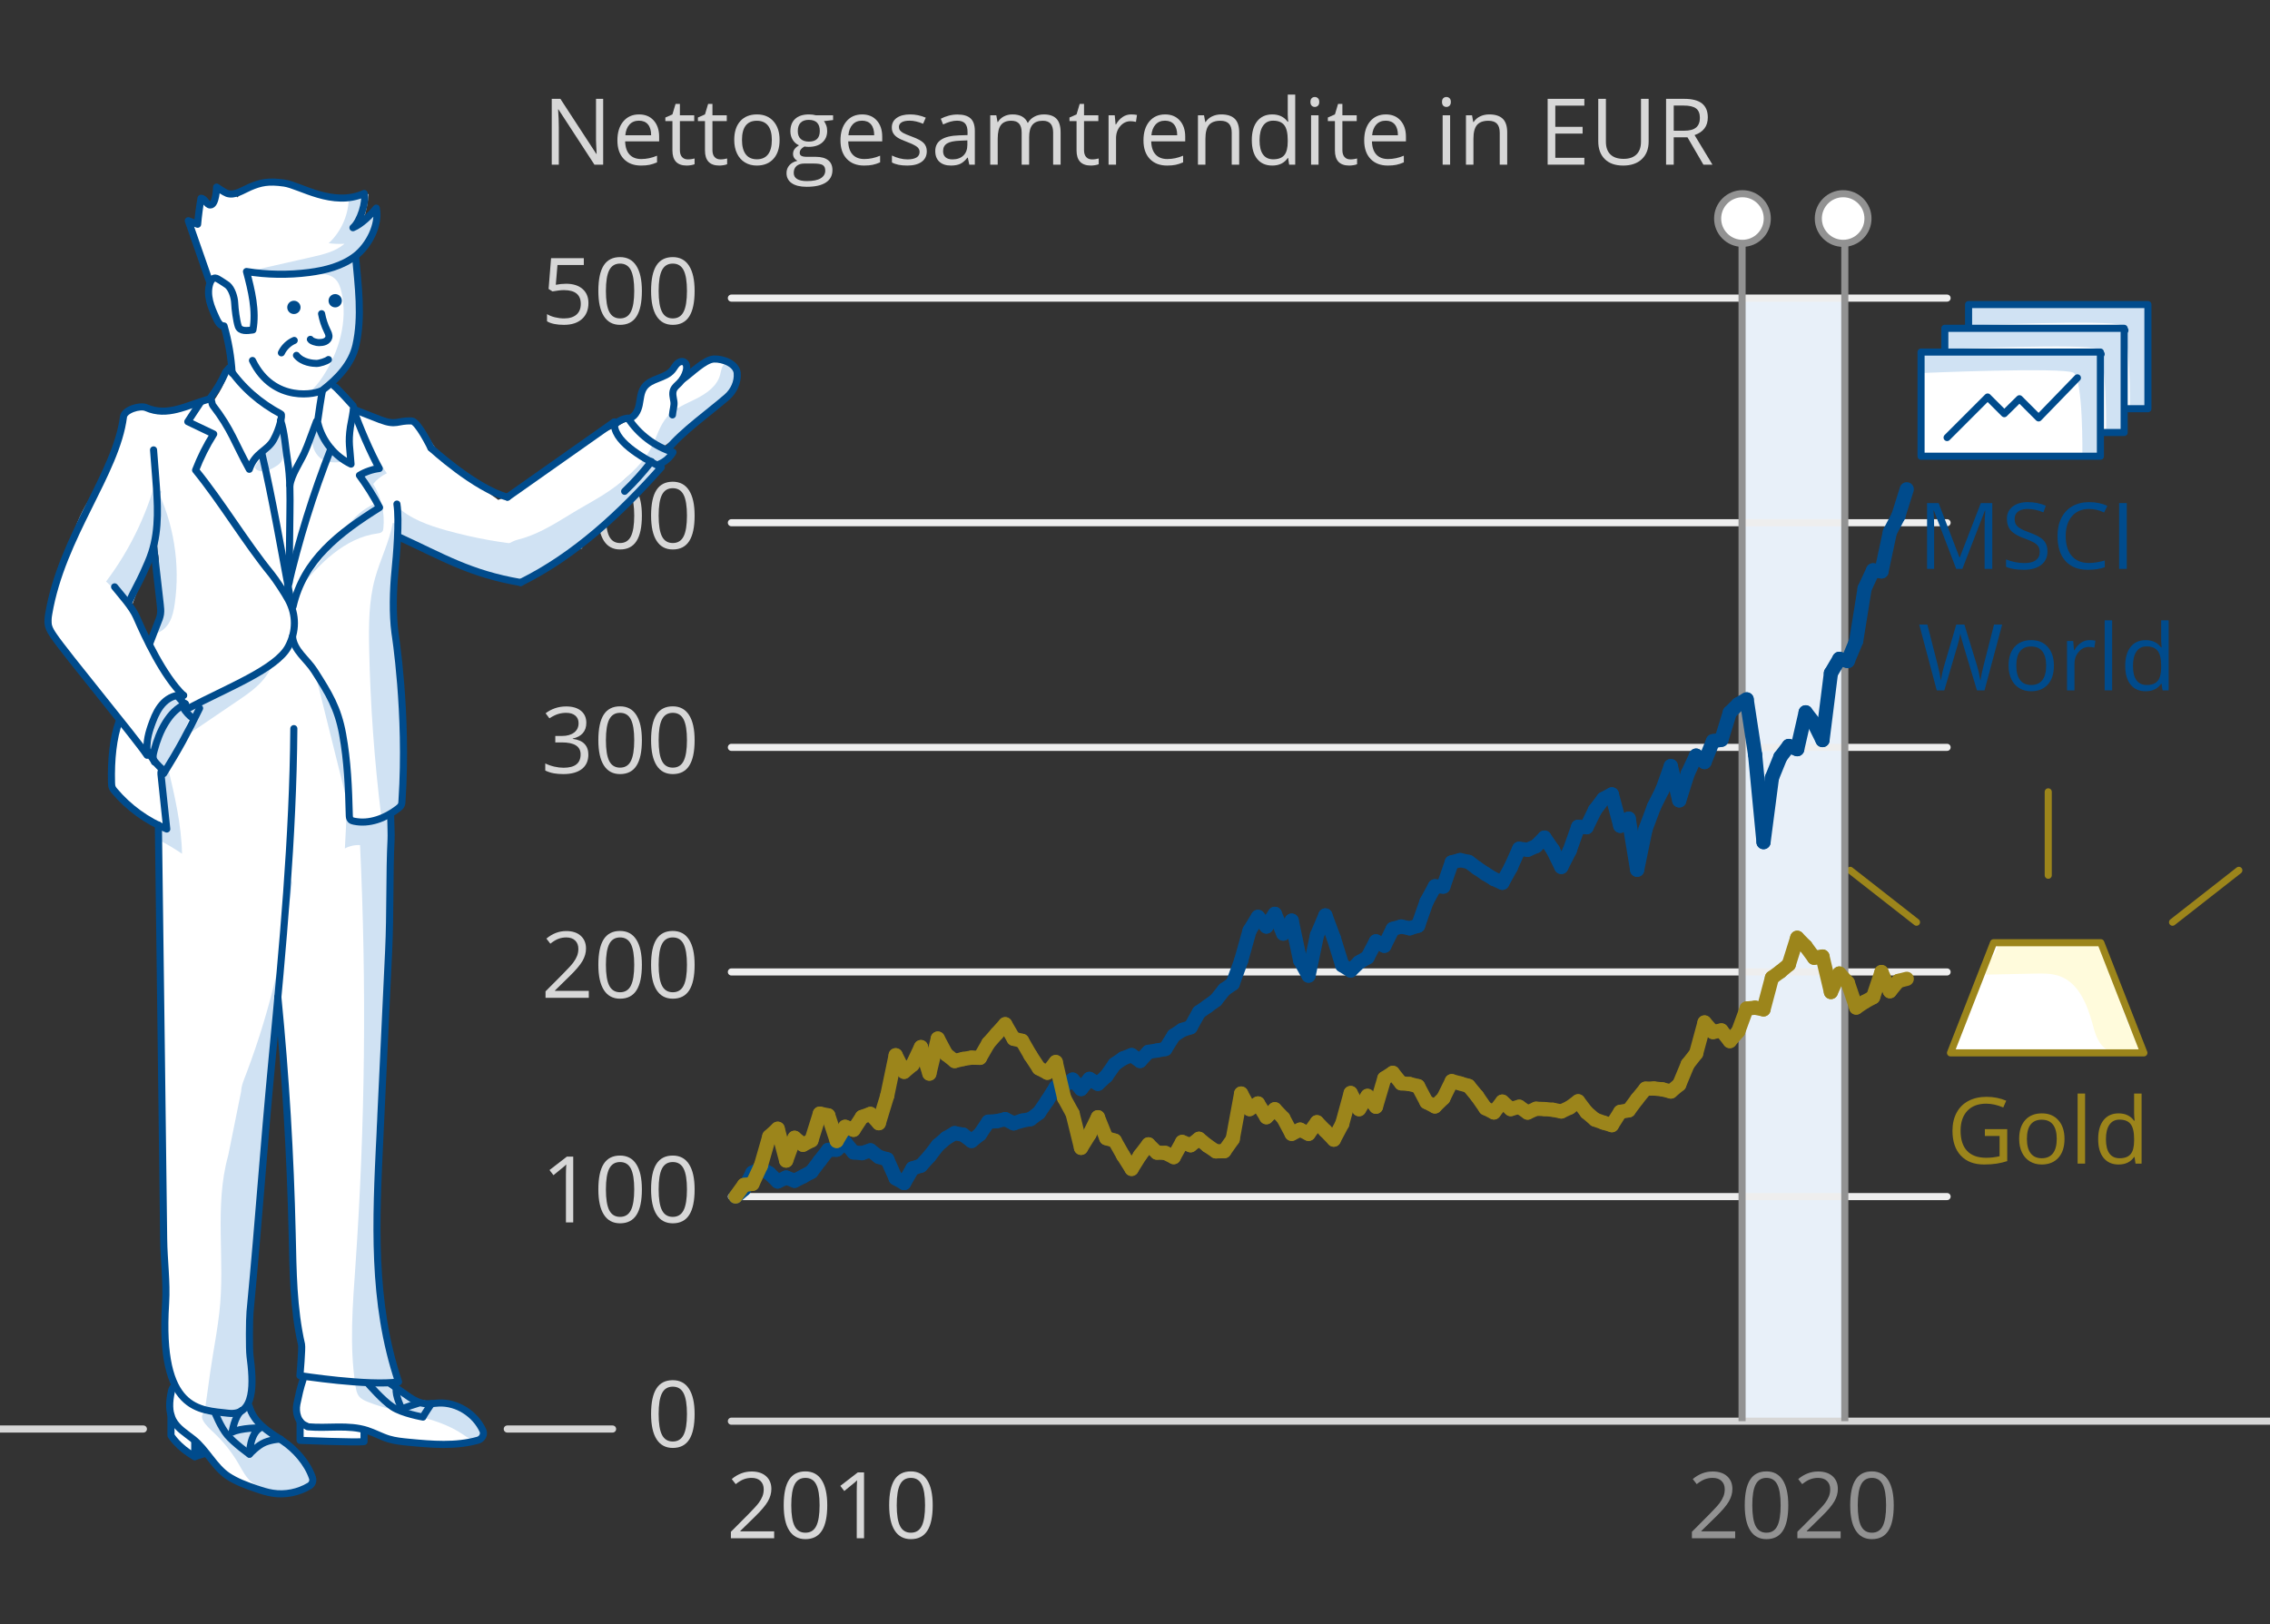 <?xml version="1.0" encoding="utf-8"?>
<!-- Generator: Adobe Illustrator 25.2.0, SVG Export Plug-In . SVG Version: 6.00 Build 0)  -->
<svg version="1.1" baseProfile="basic" id="Skizze" xmlns="http://www.w3.org/2000/svg" xmlns:xlink="http://www.w3.org/1999/xlink"
	 x="0px" y="0px" width="320px" height="229px" viewBox="0 0 320 229" xml:space="preserve">
<rect x="0" y="0" width="320" height="229" fill="#333333" stroke="none"/>
<style type="text/css">
	.st0{fill:#FFFFFF;}
	.st1{fill:#D0E2F3;}
	.st2{fill:none;stroke:#FFFFFF;stroke-miterlimit:10;}
	.st3{fill:none;stroke:#004B8C;stroke-linecap:round;stroke-linejoin:round;stroke-miterlimit:10;}
	.st4{fill:#004B8C;}
	.st5{fill:#E8F0F9;}
	.st6{fill:none;stroke:#004B8C;stroke-miterlimit:10;}
	.st7{fill:#404040;}
	.st8{fill:none;stroke:#9C851B;stroke-linecap:round;stroke-linejoin:round;stroke-miterlimit:10;}
	.st9{fill:#FFFBDC;}
	.st10{fill:none;stroke:#D7D7D7;stroke-linecap:round;stroke-miterlimit:10;}
	.st11{fill:#FFFFFF;stroke:#004B8C;stroke-linecap:round;stroke-linejoin:round;stroke-miterlimit:10;}
	.st12{fill:#FFFFFF;stroke:#9C851B;stroke-linecap:round;stroke-linejoin:round;stroke-miterlimit:10;}
	.st13{opacity:0.2;fill:#156CC4;}
	.st14{fill:#FBDD32;}
	.st15{fill:#FDEB84;}
	.st16{fill:none;stroke:#FFFFFF;stroke-linecap:round;stroke-linejoin:round;stroke-miterlimit:10;}
	.st17{fill:#9C851B;}
	.st18{fill:none;stroke:#D7D7D7;stroke-linecap:round;stroke-linejoin:round;stroke-miterlimit:10;}
	.st19{fill:#FFFFFF;stroke:#004B8C;stroke-miterlimit:10;}
	.st20{fill:#FBEBE9;}
	.st21{fill:#E5EDF3;}
	.st22{fill:#336FA3;}
	.st23{fill:#D3ABA4;}
	.st24{fill:#FDF1AB;}
	.st25{fill:none;stroke:#004B8C;stroke-width:2;stroke-miterlimit:10;}
	.st26{fill:none;}
	.st27{fill:#E1DABB;}
	.st28{fill:#D6CDA2;}
	.st29{fill:#D0E2F3;stroke:#004B8C;stroke-linecap:round;stroke-linejoin:round;stroke-miterlimit:10;}
	.st30{fill:none;stroke:#9C851B;stroke-linecap:round;stroke-linejoin:round;}
	.st31{fill:none;stroke:#9C851B;stroke-linecap:round;stroke-linejoin:round;stroke-dasharray:0.01,1.935;}
	.st32{fill:none;stroke:#9C851B;stroke-linecap:round;stroke-linejoin:round;stroke-dasharray:0.01,2.025;}
	.st33{fill:#D7D7D7;}
	.st34{fill:none;stroke:#EEEEEE;stroke-linecap:round;stroke-linejoin:round;stroke-miterlimit:10;}
	.st35{fill:#929292;}
	.st36{fill:none;stroke:#929292;stroke-miterlimit:10;}
	.st37{fill:#FFFFFF;stroke:#929292;stroke-miterlimit:10;}
	.st38{fill:none;stroke:#004B8C;stroke-width:2;stroke-linecap:round;stroke-miterlimit:10;}
	.st39{fill:none;stroke:#9C851B;stroke-width:2;stroke-linecap:round;stroke-miterlimit:10;}
	.st40{fill:none;stroke:#004B8C;stroke-linecap:round;stroke-miterlimit:10;}
</style>
<polyline class="st5" points="259.827,200.394 259.827,42.035 245.579,42.035 245.579,200.394 "/>
<line class="st18" x1="-109.708" y1="201.498" x2="20.214" y2="201.498"/>
<line class="st18" x1="71.51" y1="201.498" x2="86.356" y2="201.498"/>
<line class="st18" x1="103.101" y1="200.394" x2="446.883" y2="200.394"/>
<g>
	<path class="st33" d="M97.92,199.385c0,1.604-0.253,2.801-0.758,3.593c-0.506,0.792-1.279,1.187-2.32,1.187
		c-0.999,0-1.758-0.405-2.279-1.216c-0.521-0.81-0.781-1.998-0.781-3.564c0-1.617,0.252-2.816,0.755-3.599s1.271-1.174,2.304-1.174
		c1.007,0,1.772,0.408,2.295,1.225C97.659,196.654,97.92,197.836,97.92,199.385z M92.848,199.385c0,1.35,0.159,2.333,0.476,2.949
		c0.317,0.615,0.823,0.923,1.517,0.923c0.703,0,1.211-0.312,1.526-0.936c0.315-0.625,0.473-1.603,0.473-2.936
		s-0.158-2.31-0.473-2.929c-0.315-0.62-0.824-0.93-1.526-0.93c-0.694,0-1.2,0.306-1.517,0.917
		C93.007,197.055,92.848,198.035,92.848,199.385z"/>
</g>
<g>
	<path class="st33" d="M80.807,172.366h-1.028v-6.614c0-0.55,0.017-1.071,0.051-1.562c-0.089,0.089-0.188,0.182-0.298,0.279
		s-0.614,0.51-1.511,1.238l-0.559-0.724l2.457-1.898h0.889V172.366z"/>
	<path class="st33" d="M90.487,167.713c0,1.604-0.253,2.801-0.758,3.593c-0.506,0.792-1.279,1.187-2.32,1.187
		c-0.999,0-1.758-0.405-2.279-1.216c-0.521-0.81-0.781-1.998-0.781-3.564c0-1.617,0.252-2.816,0.755-3.599s1.271-1.174,2.304-1.174
		c1.007,0,1.772,0.408,2.295,1.225C90.226,164.982,90.487,166.164,90.487,167.713z M85.415,167.713c0,1.35,0.159,2.333,0.476,2.949
		c0.317,0.615,0.823,0.923,1.517,0.923c0.703,0,1.211-0.312,1.526-0.936c0.315-0.625,0.473-1.603,0.473-2.936
		s-0.158-2.31-0.473-2.929c-0.315-0.62-0.824-0.93-1.526-0.93c-0.694,0-1.2,0.306-1.517,0.917
		C85.574,165.383,85.415,166.363,85.415,167.713z"/>
	<path class="st33" d="M97.92,167.713c0,1.604-0.253,2.801-0.758,3.593c-0.506,0.792-1.279,1.187-2.32,1.187
		c-0.999,0-1.758-0.405-2.279-1.216c-0.521-0.81-0.781-1.998-0.781-3.564c0-1.617,0.252-2.816,0.755-3.599s1.271-1.174,2.304-1.174
		c1.007,0,1.772,0.408,2.295,1.225C97.659,164.982,97.92,166.164,97.92,167.713z M92.848,167.713c0,1.35,0.159,2.333,0.476,2.949
		c0.317,0.615,0.823,0.923,1.517,0.923c0.703,0,1.211-0.312,1.526-0.936c0.315-0.625,0.473-1.603,0.473-2.936
		s-0.158-2.31-0.473-2.929c-0.315-0.62-0.824-0.93-1.526-0.93c-0.694,0-1.2,0.306-1.517,0.917
		C93.007,165.383,92.848,166.363,92.848,167.713z"/>
</g>
<g>
	<path class="st33" d="M83.003,140.694h-6.1v-0.908l2.444-2.457c0.745-0.753,1.236-1.291,1.473-1.612s0.415-0.635,0.533-0.939
		s0.178-0.633,0.178-0.984c0-0.495-0.15-0.888-0.451-1.177c-0.3-0.29-0.717-0.435-1.25-0.435c-0.385,0-0.75,0.063-1.095,0.19
		c-0.345,0.127-0.729,0.357-1.152,0.692l-0.559-0.717c0.855-0.711,1.786-1.066,2.793-1.066c0.872,0,1.555,0.223,2.05,0.669
		c0.495,0.447,0.743,1.046,0.743,1.8c0,0.588-0.165,1.17-0.495,1.746s-0.948,1.303-1.854,2.184l-2.031,1.987v0.051h4.773V140.694z"
		/>
	<path class="st33" d="M90.487,136.041c0,1.604-0.253,2.801-0.758,3.593c-0.506,0.792-1.279,1.187-2.32,1.187
		c-0.999,0-1.758-0.405-2.279-1.216c-0.521-0.81-0.781-1.998-0.781-3.564c0-1.617,0.252-2.816,0.755-3.599s1.271-1.174,2.304-1.174
		c1.007,0,1.772,0.408,2.295,1.225C90.226,133.31,90.487,134.493,90.487,136.041z M85.415,136.041c0,1.35,0.159,2.333,0.476,2.949
		c0.317,0.615,0.823,0.923,1.517,0.923c0.703,0,1.211-0.312,1.526-0.936c0.315-0.625,0.473-1.603,0.473-2.936
		s-0.158-2.31-0.473-2.929c-0.315-0.62-0.824-0.93-1.526-0.93c-0.694,0-1.2,0.306-1.517,0.917
		C85.574,133.711,85.415,134.691,85.415,136.041z"/>
	<path class="st33" d="M97.92,136.041c0,1.604-0.253,2.801-0.758,3.593c-0.506,0.792-1.279,1.187-2.32,1.187
		c-0.999,0-1.758-0.405-2.279-1.216c-0.521-0.81-0.781-1.998-0.781-3.564c0-1.617,0.252-2.816,0.755-3.599s1.271-1.174,2.304-1.174
		c1.007,0,1.772,0.408,2.295,1.225C97.659,133.31,97.92,134.493,97.92,136.041z M92.848,136.041c0,1.35,0.159,2.333,0.476,2.949
		c0.317,0.615,0.823,0.923,1.517,0.923c0.703,0,1.211-0.312,1.526-0.936c0.315-0.625,0.473-1.603,0.473-2.936
		s-0.158-2.31-0.473-2.929c-0.315-0.62-0.824-0.93-1.526-0.93c-0.694,0-1.2,0.306-1.517,0.917
		C93.007,133.711,92.848,134.691,92.848,136.041z"/>
</g>
<g>
	<path class="st33" d="M82.654,101.926c0,0.592-0.166,1.077-0.498,1.454c-0.333,0.376-0.803,0.628-1.413,0.755v0.051
		c0.745,0.093,1.297,0.33,1.657,0.711s0.54,0.88,0.54,1.498c0,0.884-0.307,1.564-0.92,2.041c-0.614,0.476-1.485,0.714-2.615,0.714
		c-0.491,0-0.94-0.037-1.349-0.111c-0.409-0.074-0.805-0.204-1.19-0.39v-1.003c0.402,0.199,0.831,0.35,1.285,0.454
		c0.455,0.104,0.886,0.156,1.292,0.156c1.604,0,2.406-0.628,2.406-1.885c0-1.125-0.884-1.688-2.653-1.688H78.28v-0.908h0.927
		c0.724,0,1.297-0.16,1.72-0.479c0.423-0.32,0.635-0.763,0.635-1.33c0-0.453-0.155-0.808-0.467-1.066
		c-0.311-0.258-0.733-0.387-1.266-0.387c-0.406,0-0.789,0.055-1.149,0.165s-0.77,0.313-1.231,0.609l-0.533-0.711
		c0.381-0.3,0.82-0.537,1.317-0.708c0.497-0.172,1.021-0.257,1.571-0.257c0.901,0,1.602,0.207,2.101,0.619
		C82.404,100.641,82.654,101.206,82.654,101.926z"/>
	<path class="st33" d="M90.487,104.37c0,1.604-0.253,2.801-0.758,3.593c-0.506,0.792-1.279,1.187-2.32,1.187
		c-0.999,0-1.758-0.405-2.279-1.216c-0.521-0.81-0.781-1.998-0.781-3.564c0-1.617,0.252-2.816,0.755-3.599s1.271-1.174,2.304-1.174
		c1.007,0,1.772,0.408,2.295,1.225C90.226,101.638,90.487,102.821,90.487,104.37z M85.415,104.37c0,1.35,0.159,2.333,0.476,2.949
		c0.317,0.615,0.823,0.923,1.517,0.923c0.703,0,1.211-0.312,1.526-0.936c0.315-0.625,0.473-1.603,0.473-2.936
		s-0.158-2.31-0.473-2.929c-0.315-0.62-0.824-0.93-1.526-0.93c-0.694,0-1.2,0.306-1.517,0.917
		C85.574,102.039,85.415,103.019,85.415,104.37z"/>
	<path class="st33" d="M97.92,104.37c0,1.604-0.253,2.801-0.758,3.593c-0.506,0.792-1.279,1.187-2.32,1.187
		c-0.999,0-1.758-0.405-2.279-1.216c-0.521-0.81-0.781-1.998-0.781-3.564c0-1.617,0.252-2.816,0.755-3.599s1.271-1.174,2.304-1.174
		c1.007,0,1.772,0.408,2.295,1.225C97.659,101.638,97.92,102.821,97.92,104.37z M92.848,104.37c0,1.35,0.159,2.333,0.476,2.949
		c0.317,0.615,0.823,0.923,1.517,0.923c0.703,0,1.211-0.312,1.526-0.936c0.315-0.625,0.473-1.603,0.473-2.936
		s-0.158-2.31-0.473-2.929c-0.315-0.62-0.824-0.93-1.526-0.93c-0.694,0-1.2,0.306-1.517,0.917
		C93.007,102.039,92.848,103.019,92.848,104.37z"/>
</g>
<g>
	<path class="st33" d="M83.441,75.218h-1.377v2.133h-1.009v-2.133h-4.513v-0.92l4.405-6.278h1.117v6.24h1.377V75.218z M81.054,74.26
		v-3.085c0-0.605,0.021-1.289,0.063-2.05h-0.051c-0.203,0.406-0.394,0.743-0.571,1.009l-2.901,4.126H81.054z"/>
	<path class="st33" d="M90.487,72.698c0,1.604-0.253,2.801-0.758,3.593c-0.506,0.792-1.279,1.187-2.32,1.187
		c-0.999,0-1.758-0.405-2.279-1.216c-0.521-0.81-0.781-1.998-0.781-3.564c0-1.617,0.252-2.816,0.755-3.599s1.271-1.174,2.304-1.174
		c1.007,0,1.772,0.408,2.295,1.225C90.226,69.967,90.487,71.149,90.487,72.698z M85.415,72.698c0,1.35,0.159,2.333,0.476,2.949
		c0.317,0.615,0.823,0.923,1.517,0.923c0.703,0,1.211-0.312,1.526-0.936c0.315-0.625,0.473-1.603,0.473-2.936
		s-0.158-2.31-0.473-2.929c-0.315-0.62-0.824-0.93-1.526-0.93c-0.694,0-1.2,0.306-1.517,0.917
		C85.574,70.368,85.415,71.348,85.415,72.698z"/>
	<path class="st33" d="M97.92,72.698c0,1.604-0.253,2.801-0.758,3.593c-0.506,0.792-1.279,1.187-2.32,1.187
		c-0.999,0-1.758-0.405-2.279-1.216c-0.521-0.81-0.781-1.998-0.781-3.564c0-1.617,0.252-2.816,0.755-3.599s1.271-1.174,2.304-1.174
		c1.007,0,1.772,0.408,2.295,1.225C97.659,69.967,97.92,71.149,97.92,72.698z M92.848,72.698c0,1.35,0.159,2.333,0.476,2.949
		c0.317,0.615,0.823,0.923,1.517,0.923c0.703,0,1.211-0.312,1.526-0.936c0.315-0.625,0.473-1.603,0.473-2.936
		s-0.158-2.31-0.473-2.929c-0.315-0.62-0.824-0.93-1.526-0.93c-0.694,0-1.2,0.306-1.517,0.917
		C93.007,70.368,92.848,71.348,92.848,72.698z"/>
</g>
<g>
	<path class="st33" d="M79.804,40.01c0.978,0,1.747,0.242,2.307,0.727c0.561,0.484,0.841,1.147,0.841,1.99
		c0,0.96-0.306,1.714-0.917,2.26c-0.611,0.546-1.455,0.819-2.529,0.819c-1.045,0-1.843-0.167-2.393-0.501v-1.016
		c0.296,0.19,0.665,0.339,1.104,0.448c0.44,0.107,0.874,0.162,1.301,0.162c0.745,0,1.323-0.176,1.736-0.527
		c0.412-0.351,0.619-0.859,0.619-1.523c0-1.295-0.793-1.942-2.38-1.942c-0.402,0-0.939,0.062-1.612,0.184l-0.546-0.349l0.349-4.342
		h4.615v0.971h-3.713l-0.235,2.787C78.837,40.059,79.321,40.01,79.804,40.01z"/>
	<path class="st33" d="M90.487,41.026c0,1.604-0.253,2.801-0.758,3.593c-0.506,0.792-1.279,1.187-2.32,1.187
		c-0.999,0-1.758-0.405-2.279-1.216c-0.521-0.81-0.781-1.998-0.781-3.564c0-1.617,0.252-2.816,0.755-3.599s1.271-1.174,2.304-1.174
		c1.007,0,1.772,0.408,2.295,1.225C90.226,38.294,90.487,39.477,90.487,41.026z M85.415,41.026c0,1.35,0.159,2.333,0.476,2.949
		c0.317,0.615,0.823,0.923,1.517,0.923c0.703,0,1.211-0.312,1.526-0.936c0.315-0.625,0.473-1.603,0.473-2.936
		s-0.158-2.31-0.473-2.929c-0.315-0.62-0.824-0.93-1.526-0.93c-0.694,0-1.2,0.306-1.517,0.917
		C85.574,38.695,85.415,39.676,85.415,41.026z"/>
	<path class="st33" d="M97.92,41.026c0,1.604-0.253,2.801-0.758,3.593c-0.506,0.792-1.279,1.187-2.32,1.187
		c-0.999,0-1.758-0.405-2.279-1.216c-0.521-0.81-0.781-1.998-0.781-3.564c0-1.617,0.252-2.816,0.755-3.599s1.271-1.174,2.304-1.174
		c1.007,0,1.772,0.408,2.295,1.225C97.659,38.294,97.92,39.477,97.92,41.026z M92.848,41.026c0,1.35,0.159,2.333,0.476,2.949
		c0.317,0.615,0.823,0.923,1.517,0.923c0.703,0,1.211-0.312,1.526-0.936c0.315-0.625,0.473-1.603,0.473-2.936
		s-0.158-2.31-0.473-2.929c-0.315-0.62-0.824-0.93-1.526-0.93c-0.694,0-1.2,0.306-1.517,0.917
		C93.007,38.695,92.848,39.676,92.848,41.026z"/>
</g>
<g>
	<line class="st34" x1="103.101" y1="168.722" x2="274.48" y2="168.722"/>
	<line class="st34" x1="103.101" y1="137.05" x2="274.48" y2="137.05"/>
	<line class="st34" x1="103.101" y1="105.379" x2="274.48" y2="105.379"/>
	<line class="st34" x1="103.101" y1="73.707" x2="274.48" y2="73.707"/>
	<line class="st34" x1="103.101" y1="42.035" x2="274.48" y2="42.035"/>
</g>
<g>
	<path class="st33" d="M109.133,216.9h-6.1v-0.908l2.444-2.457c0.745-0.753,1.236-1.291,1.473-1.612s0.415-0.635,0.533-0.939
		s0.178-0.633,0.178-0.984c0-0.495-0.15-0.888-0.451-1.177c-0.3-0.29-0.717-0.435-1.25-0.435c-0.385,0-0.75,0.063-1.095,0.19
		c-0.345,0.127-0.729,0.357-1.152,0.692l-0.559-0.717c0.855-0.711,1.786-1.066,2.793-1.066c0.872,0,1.555,0.223,2.05,0.669
		c0.495,0.447,0.743,1.046,0.743,1.8c0,0.588-0.165,1.17-0.495,1.746s-0.948,1.303-1.854,2.184l-2.031,1.987v0.051h4.773V216.9z"/>
	<path class="st33" d="M116.617,212.247c0,1.604-0.253,2.801-0.758,3.593c-0.506,0.792-1.279,1.187-2.32,1.187
		c-0.999,0-1.758-0.405-2.279-1.216c-0.521-0.81-0.781-1.998-0.781-3.564c0-1.617,0.252-2.816,0.755-3.599s1.271-1.174,2.304-1.174
		c1.007,0,1.772,0.408,2.295,1.225C116.356,209.516,116.617,210.699,116.617,212.247z M111.545,212.247
		c0,1.35,0.159,2.333,0.476,2.949c0.317,0.615,0.823,0.923,1.517,0.923c0.703,0,1.211-0.312,1.526-0.936
		c0.315-0.625,0.473-1.603,0.473-2.936s-0.158-2.31-0.473-2.929c-0.315-0.62-0.824-0.93-1.526-0.93c-0.694,0-1.2,0.306-1.517,0.917
		C111.704,209.917,111.545,210.897,111.545,212.247z"/>
	<path class="st33" d="M121.803,216.9h-1.028v-6.614c0-0.55,0.017-1.071,0.051-1.562c-0.089,0.089-0.188,0.182-0.298,0.279
		s-0.614,0.51-1.511,1.238l-0.559-0.724l2.457-1.898h0.889V216.9z"/>
	<path class="st33" d="M131.483,212.247c0,1.604-0.253,2.801-0.758,3.593c-0.506,0.792-1.279,1.187-2.32,1.187
		c-0.999,0-1.758-0.405-2.279-1.216c-0.521-0.81-0.781-1.998-0.781-3.564c0-1.617,0.252-2.816,0.755-3.599s1.271-1.174,2.304-1.174
		c1.007,0,1.772,0.408,2.295,1.225C131.222,209.516,131.483,210.699,131.483,212.247z M126.412,212.247
		c0,1.35,0.159,2.333,0.476,2.949c0.317,0.615,0.823,0.923,1.517,0.923c0.703,0,1.211-0.312,1.526-0.936
		c0.315-0.625,0.473-1.603,0.473-2.936s-0.158-2.31-0.473-2.929c-0.315-0.62-0.824-0.93-1.526-0.93c-0.694,0-1.2,0.306-1.517,0.917
		C126.57,209.917,126.412,210.897,126.412,212.247z"/>
</g>
<g>
	<path class="st35" d="M244.608,216.9h-6.1v-0.908l2.443-2.457c0.745-0.753,1.236-1.291,1.473-1.612
		c0.237-0.322,0.415-0.635,0.533-0.939c0.119-0.305,0.178-0.633,0.178-0.984c0-0.495-0.15-0.888-0.45-1.177
		c-0.301-0.29-0.718-0.435-1.251-0.435c-0.385,0-0.75,0.063-1.095,0.19s-0.729,0.357-1.152,0.692l-0.559-0.717
		c0.855-0.711,1.786-1.066,2.793-1.066c0.872,0,1.556,0.223,2.051,0.669c0.495,0.447,0.742,1.046,0.742,1.8
		c0,0.588-0.165,1.17-0.495,1.746s-0.947,1.303-1.854,2.184l-2.031,1.987v0.051h4.773V216.9z"/>
	<path class="st35" d="M252.093,212.247c0,1.604-0.253,2.801-0.759,3.593s-1.279,1.187-2.32,1.187c-0.998,0-1.758-0.405-2.278-1.216
		c-0.521-0.81-0.781-1.998-0.781-3.564c0-1.617,0.252-2.816,0.756-3.599c0.503-0.783,1.271-1.174,2.304-1.174
		c1.008,0,1.772,0.408,2.295,1.225S252.093,210.699,252.093,212.247z M247.021,212.247c0,1.35,0.159,2.333,0.477,2.949
		c0.317,0.615,0.823,0.923,1.517,0.923c0.703,0,1.212-0.312,1.526-0.936c0.315-0.625,0.474-1.603,0.474-2.936
		s-0.158-2.31-0.474-2.929c-0.314-0.62-0.823-0.93-1.526-0.93c-0.693,0-1.199,0.306-1.517,0.917
		C247.18,209.917,247.021,210.897,247.021,212.247z"/>
	<path class="st35" d="M259.475,216.9h-6.1v-0.908l2.443-2.457c0.745-0.753,1.236-1.291,1.473-1.612
		c0.237-0.322,0.415-0.635,0.533-0.939c0.119-0.305,0.178-0.633,0.178-0.984c0-0.495-0.15-0.888-0.45-1.177
		c-0.301-0.29-0.718-0.435-1.251-0.435c-0.385,0-0.75,0.063-1.095,0.19s-0.729,0.357-1.152,0.692l-0.559-0.717
		c0.855-0.711,1.786-1.066,2.793-1.066c0.872,0,1.556,0.223,2.051,0.669c0.495,0.447,0.742,1.046,0.742,1.8
		c0,0.588-0.165,1.17-0.495,1.746s-0.947,1.303-1.854,2.184l-2.031,1.987v0.051h4.773V216.9z"/>
	<path class="st35" d="M266.959,212.247c0,1.604-0.253,2.801-0.759,3.593s-1.279,1.187-2.32,1.187c-0.998,0-1.758-0.405-2.278-1.216
		c-0.521-0.81-0.781-1.998-0.781-3.564c0-1.617,0.252-2.816,0.756-3.599c0.503-0.783,1.271-1.174,2.304-1.174
		c1.008,0,1.772,0.408,2.295,1.225S266.959,210.699,266.959,212.247z M261.887,212.247c0,1.35,0.159,2.333,0.477,2.949
		c0.317,0.615,0.823,0.923,1.517,0.923c0.703,0,1.212-0.312,1.526-0.936c0.315-0.625,0.474-1.603,0.474-2.936
		s-0.158-2.31-0.474-2.929c-0.314-0.62-0.823-0.93-1.526-0.93c-0.693,0-1.199,0.306-1.517,0.917
		C262.046,209.917,261.887,210.897,261.887,212.247z"/>
</g>
<g>
	<path class="st33" d="M85.028,23.217h-1.231l-5.072-7.789h-0.051c0.068,0.914,0.102,1.752,0.102,2.514v5.275h-0.997v-9.28h1.219
		l5.059,7.757h0.051c-0.008-0.114-0.027-0.481-0.057-1.102c-0.03-0.62-0.04-1.063-0.032-1.33v-5.326h1.009V23.217z"/>
	<path class="st33" d="M90.36,23.344c-1.028,0-1.84-0.313-2.434-0.939c-0.595-0.626-0.892-1.496-0.892-2.609
		c0-1.122,0.276-2.012,0.829-2.672c0.552-0.66,1.293-0.99,2.225-0.99c0.872,0,1.562,0.287,2.069,0.86
		c0.508,0.573,0.762,1.33,0.762,2.269v0.667h-4.792c0.021,0.817,0.228,1.437,0.619,1.86c0.392,0.423,0.943,0.635,1.654,0.635
		c0.749,0,1.49-0.157,2.222-0.47v0.939c-0.373,0.161-0.725,0.276-1.057,0.346C91.231,23.309,90.83,23.344,90.36,23.344z
		 M90.075,17.016c-0.559,0-1.004,0.182-1.336,0.546c-0.333,0.364-0.528,0.868-0.587,1.511h3.637c0-0.665-0.148-1.173-0.444-1.527
		C91.048,17.192,90.625,17.016,90.075,17.016z"/>
	<path class="st33" d="M96.962,22.474c0.186,0,0.366-0.014,0.54-0.042c0.173-0.027,0.311-0.056,0.413-0.085v0.806
		c-0.114,0.055-0.282,0.101-0.505,0.137c-0.222,0.036-0.422,0.054-0.6,0.054c-1.346,0-2.019-0.709-2.019-2.126v-4.139h-0.997v-0.508
		l0.997-0.438l0.444-1.485h0.609v1.612h2.019v0.819h-2.019v4.094c0,0.419,0.1,0.741,0.298,0.965S96.615,22.474,96.962,22.474z"/>
	<path class="st33" d="M101.551,22.474c0.186,0,0.366-0.014,0.54-0.042c0.173-0.027,0.311-0.056,0.413-0.085v0.806
		c-0.114,0.055-0.282,0.101-0.505,0.137c-0.222,0.036-0.422,0.054-0.6,0.054c-1.346,0-2.019-0.709-2.019-2.126v-4.139h-0.997v-0.508
		l0.997-0.438l0.444-1.485h0.609v1.612h2.019v0.819h-2.019v4.094c0,0.419,0.1,0.741,0.298,0.965S101.204,22.474,101.551,22.474z"/>
	<path class="st33" d="M109.898,19.732c0,1.134-0.286,2.02-0.857,2.657c-0.571,0.637-1.36,0.955-2.368,0.955
		c-0.622,0-1.174-0.146-1.657-0.438s-0.855-0.711-1.117-1.257s-0.394-1.185-0.394-1.917c0-1.134,0.284-2.018,0.851-2.65
		c0.567-0.633,1.354-0.949,2.361-0.949c0.973,0,1.747,0.324,2.32,0.971C109.612,17.752,109.898,18.628,109.898,19.732z
		 M104.598,19.732c0,0.889,0.178,1.566,0.533,2.031s0.878,0.698,1.568,0.698s1.213-0.232,1.571-0.695
		c0.357-0.464,0.536-1.142,0.536-2.035c0-0.884-0.179-1.556-0.536-2.015c-0.358-0.459-0.886-0.689-1.584-0.689
		c-0.69,0-1.21,0.227-1.562,0.679S104.598,18.835,104.598,19.732z"/>
	<path class="st33" d="M117.439,16.26v0.667l-1.289,0.152c0.119,0.148,0.224,0.342,0.317,0.581c0.093,0.239,0.14,0.509,0.14,0.81
		c0,0.681-0.233,1.225-0.698,1.631s-1.104,0.609-1.917,0.609c-0.208,0-0.402-0.017-0.584-0.051
		c-0.449,0.237-0.673,0.535-0.673,0.895c0,0.19,0.078,0.331,0.235,0.422c0.157,0.091,0.425,0.137,0.806,0.137h1.231
		c0.753,0,1.332,0.159,1.736,0.476c0.404,0.317,0.606,0.779,0.606,1.384c0,0.77-0.309,1.357-0.927,1.761
		c-0.618,0.404-1.519,0.606-2.704,0.606c-0.91,0-1.611-0.169-2.104-0.508c-0.493-0.338-0.74-0.817-0.74-1.435
		c0-0.423,0.135-0.789,0.406-1.098s0.652-0.519,1.143-0.628c-0.178-0.081-0.327-0.205-0.448-0.375
		c-0.12-0.169-0.181-0.366-0.181-0.59c0-0.254,0.068-0.476,0.203-0.667s0.349-0.375,0.641-0.552c-0.36-0.148-0.653-0.4-0.879-0.755
		c-0.226-0.355-0.339-0.762-0.339-1.219c0-0.762,0.229-1.349,0.686-1.761c0.457-0.413,1.104-0.619,1.942-0.619
		c0.364,0,0.692,0.042,0.984,0.127H117.439z M111.892,24.385c0,0.376,0.159,0.662,0.476,0.857s0.772,0.292,1.365,0.292
		c0.884,0,1.54-0.132,1.964-0.397c0.426-0.264,0.638-0.623,0.638-1.076c0-0.376-0.116-0.638-0.349-0.784
		c-0.233-0.146-0.671-0.219-1.314-0.219h-1.263c-0.478,0-0.851,0.114-1.117,0.343S111.892,23.958,111.892,24.385z M112.463,18.488
		c0,0.487,0.138,0.855,0.413,1.104s0.658,0.375,1.149,0.375c1.028,0,1.542-0.5,1.542-1.498c0-1.045-0.521-1.568-1.562-1.568
		c-0.495,0-0.876,0.133-1.143,0.4S112.463,17.963,112.463,18.488z"/>
	<path class="st33" d="M121.807,23.344c-1.028,0-1.84-0.313-2.434-0.939c-0.595-0.626-0.892-1.496-0.892-2.609
		c0-1.122,0.276-2.012,0.829-2.672c0.552-0.66,1.293-0.99,2.225-0.99c0.872,0,1.562,0.287,2.069,0.86
		c0.508,0.573,0.762,1.33,0.762,2.269v0.667h-4.792c0.021,0.817,0.228,1.437,0.619,1.86c0.392,0.423,0.943,0.635,1.654,0.635
		c0.749,0,1.49-0.157,2.222-0.47v0.939c-0.373,0.161-0.725,0.276-1.057,0.346C122.677,23.309,122.276,23.344,121.807,23.344z
		 M121.521,17.016c-0.559,0-1.004,0.182-1.336,0.546c-0.333,0.364-0.528,0.868-0.587,1.511h3.637c0-0.665-0.148-1.173-0.444-1.527
		C122.494,17.192,122.071,17.016,121.521,17.016z"/>
	<path class="st33" d="M130.649,21.319c0,0.647-0.241,1.147-0.724,1.498s-1.16,0.527-2.031,0.527c-0.922,0-1.642-0.146-2.158-0.438
		v-0.978c0.334,0.169,0.693,0.303,1.076,0.4c0.383,0.097,0.752,0.146,1.108,0.146c0.55,0,0.973-0.088,1.27-0.263
		c0.296-0.176,0.444-0.443,0.444-0.803c0-0.271-0.118-0.502-0.352-0.695c-0.235-0.193-0.693-0.42-1.375-0.683
		c-0.647-0.241-1.108-0.452-1.38-0.632c-0.273-0.18-0.477-0.384-0.609-0.612c-0.134-0.229-0.2-0.501-0.2-0.819
		c0-0.567,0.23-1.015,0.692-1.342c0.461-0.328,1.094-0.492,1.898-0.492c0.749,0,1.481,0.152,2.196,0.457l-0.375,0.857
		c-0.698-0.288-1.331-0.432-1.898-0.432c-0.5,0-0.876,0.078-1.13,0.235s-0.381,0.373-0.381,0.647c0,0.186,0.048,0.345,0.143,0.476
		c0.096,0.131,0.249,0.256,0.46,0.375s0.618,0.29,1.219,0.514c0.825,0.3,1.383,0.603,1.672,0.908
		C130.504,20.475,130.649,20.858,130.649,21.319z"/>
	<path class="st33" d="M136.641,23.217l-0.209-0.99h-0.051c-0.347,0.436-0.693,0.731-1.038,0.886
		c-0.345,0.154-0.776,0.231-1.292,0.231c-0.69,0-1.23-0.178-1.622-0.533c-0.391-0.355-0.587-0.861-0.587-1.517
		c0-1.405,1.124-2.141,3.371-2.209l1.181-0.038v-0.432c0-0.546-0.118-0.949-0.352-1.209c-0.235-0.26-0.611-0.39-1.127-0.39
		c-0.58,0-1.236,0.178-1.968,0.533l-0.324-0.806c0.343-0.186,0.718-0.332,1.126-0.438c0.409-0.106,0.818-0.159,1.229-0.159
		c0.83,0,1.444,0.184,1.844,0.552c0.4,0.368,0.6,0.958,0.6,1.771v4.748H136.641z M134.261,22.474c0.656,0,1.171-0.18,1.545-0.54
		c0.375-0.36,0.562-0.863,0.562-1.511v-0.628l-1.054,0.044c-0.838,0.03-1.442,0.16-1.812,0.391c-0.371,0.23-0.556,0.589-0.556,1.076
		c0,0.381,0.115,0.671,0.346,0.87C133.523,22.375,133.846,22.474,134.261,22.474z"/>
	<path class="st33" d="M148.46,23.217v-4.526c0-0.554-0.119-0.97-0.355-1.248c-0.237-0.277-0.605-0.416-1.104-0.416
		c-0.656,0-1.141,0.188-1.454,0.565s-0.47,0.957-0.47,1.739v3.885h-1.054v-4.526c0-0.554-0.119-0.97-0.355-1.248
		c-0.237-0.277-0.607-0.416-1.111-0.416c-0.66,0-1.144,0.198-1.451,0.593c-0.307,0.396-0.46,1.044-0.46,1.946v3.65h-1.054V16.26
		h0.857l0.171,0.952h0.051c0.199-0.338,0.479-0.603,0.841-0.793c0.362-0.19,0.767-0.286,1.216-0.286
		c1.087,0,1.798,0.394,2.133,1.181h0.051c0.208-0.364,0.508-0.652,0.901-0.863s0.842-0.317,1.346-0.317
		c0.787,0,1.376,0.202,1.768,0.606c0.392,0.404,0.587,1.05,0.587,1.939v4.539H148.46z"/>
	<path class="st33" d="M153.932,22.474c0.186,0,0.366-0.014,0.54-0.042c0.173-0.027,0.311-0.056,0.413-0.085v0.806
		c-0.114,0.055-0.282,0.101-0.505,0.137c-0.222,0.036-0.422,0.054-0.6,0.054c-1.346,0-2.019-0.709-2.019-2.126v-4.139h-0.997v-0.508
		l0.997-0.438l0.444-1.485h0.609v1.612h2.019v0.819h-2.019v4.094c0,0.419,0.1,0.741,0.298,0.965S153.585,22.474,153.932,22.474z"/>
	<path class="st33" d="M159.448,16.133c0.309,0,0.586,0.025,0.832,0.076l-0.146,0.978c-0.288-0.063-0.542-0.095-0.762-0.095
		c-0.563,0-1.044,0.229-1.444,0.686c-0.399,0.457-0.6,1.026-0.6,1.708v3.732h-1.054V16.26h0.87l0.121,1.289h0.051
		c0.258-0.453,0.569-0.802,0.933-1.047S159.012,16.133,159.448,16.133z"/>
	<path class="st33" d="M164.52,23.344c-1.028,0-1.84-0.313-2.434-0.939c-0.595-0.626-0.892-1.496-0.892-2.609
		c0-1.122,0.276-2.012,0.829-2.672c0.552-0.66,1.293-0.99,2.225-0.99c0.872,0,1.562,0.287,2.069,0.86
		c0.508,0.573,0.762,1.33,0.762,2.269v0.667h-4.792c0.021,0.817,0.228,1.437,0.619,1.86c0.392,0.423,0.943,0.635,1.654,0.635
		c0.749,0,1.49-0.157,2.222-0.47v0.939c-0.373,0.161-0.725,0.276-1.057,0.346C165.391,23.309,164.99,23.344,164.52,23.344z
		 M164.234,17.016c-0.559,0-1.004,0.182-1.336,0.546c-0.333,0.364-0.528,0.868-0.587,1.511h3.637c0-0.665-0.148-1.173-0.444-1.527
		C165.208,17.192,164.785,17.016,164.234,17.016z"/>
	<path class="st33" d="M173.635,23.217v-4.5c0-0.567-0.129-0.99-0.387-1.27s-0.662-0.419-1.212-0.419c-0.728,0-1.261,0.197-1.6,0.59
		s-0.508,1.043-0.508,1.949v3.65h-1.054V16.26h0.857l0.171,0.952h0.051c0.216-0.343,0.519-0.608,0.908-0.797
		c0.389-0.188,0.823-0.282,1.301-0.282c0.838,0,1.468,0.202,1.892,0.606c0.423,0.404,0.635,1.05,0.635,1.939v4.539H173.635z"/>
	<path class="st33" d="M181.589,22.284h-0.057c-0.487,0.707-1.214,1.06-2.184,1.06c-0.91,0-1.618-0.311-2.124-0.933
		c-0.505-0.622-0.758-1.506-0.758-2.653s0.254-2.038,0.762-2.672s1.214-0.952,2.12-0.952c0.944,0,1.667,0.343,2.171,1.028h0.083
		l-0.044-0.501l-0.025-0.489V13.34h1.054v9.877h-0.857L181.589,22.284z M179.481,22.462c0.719,0,1.241-0.196,1.564-0.587
		c0.324-0.391,0.486-1.023,0.486-1.895v-0.222c0-0.986-0.164-1.689-0.492-2.111c-0.328-0.421-0.852-0.631-1.571-0.631
		c-0.618,0-1.091,0.24-1.419,0.72c-0.328,0.48-0.492,1.159-0.492,2.035c0,0.889,0.163,1.56,0.489,2.012
		S178.851,22.462,179.481,22.462z"/>
	<path class="st33" d="M184.731,14.375c0-0.241,0.059-0.418,0.178-0.53c0.118-0.112,0.267-0.168,0.444-0.168
		c0.169,0,0.315,0.057,0.438,0.171c0.123,0.114,0.185,0.29,0.185,0.527s-0.062,0.414-0.185,0.53
		c-0.122,0.117-0.269,0.175-0.438,0.175c-0.178,0-0.326-0.058-0.444-0.175C184.79,14.788,184.731,14.612,184.731,14.375z
		 M185.874,23.217h-1.054V16.26h1.054V23.217z"/>
	<path class="st33" d="M190.355,22.474c0.186,0,0.366-0.014,0.539-0.042c0.174-0.027,0.312-0.056,0.413-0.085v0.806
		c-0.114,0.055-0.282,0.101-0.505,0.137c-0.222,0.036-0.422,0.054-0.6,0.054c-1.346,0-2.019-0.709-2.019-2.126v-4.139h-0.997v-0.508
		l0.997-0.438l0.444-1.485h0.609v1.612h2.019v0.819h-2.019v4.094c0,0.419,0.1,0.741,0.298,0.965
		C189.735,22.362,190.008,22.474,190.355,22.474z"/>
	<path class="st33" d="M195.637,23.344c-1.028,0-1.84-0.313-2.435-0.939s-0.892-1.496-0.892-2.609c0-1.122,0.275-2.012,0.828-2.672
		c0.552-0.66,1.294-0.99,2.225-0.99c0.872,0,1.562,0.287,2.069,0.86c0.508,0.573,0.762,1.33,0.762,2.269v0.667h-4.792
		c0.021,0.817,0.228,1.437,0.618,1.86c0.392,0.423,0.943,0.635,1.654,0.635c0.749,0,1.489-0.157,2.222-0.47v0.939
		c-0.373,0.161-0.725,0.276-1.058,0.346C196.507,23.309,196.106,23.344,195.637,23.344z M195.351,17.016
		c-0.559,0-1.004,0.182-1.336,0.546s-0.528,0.868-0.587,1.511h3.637c0-0.665-0.147-1.173-0.444-1.527
		C196.324,17.192,195.901,17.016,195.351,17.016z"/>
	<path class="st33" d="M203.279,14.375c0-0.241,0.059-0.418,0.178-0.53c0.118-0.112,0.267-0.168,0.444-0.168
		c0.169,0,0.315,0.057,0.438,0.171c0.123,0.114,0.185,0.29,0.185,0.527s-0.062,0.414-0.185,0.53
		c-0.122,0.117-0.269,0.175-0.438,0.175c-0.178,0-0.326-0.058-0.444-0.175C203.338,14.788,203.279,14.612,203.279,14.375z
		 M204.422,23.217h-1.054V16.26h1.054V23.217z"/>
	<path class="st33" d="M211.417,23.217v-4.5c0-0.567-0.129-0.99-0.388-1.27c-0.258-0.279-0.662-0.419-1.212-0.419
		c-0.729,0-1.262,0.197-1.6,0.59c-0.339,0.394-0.508,1.043-0.508,1.949v3.65h-1.054V16.26h0.856l0.172,0.952h0.051
		c0.216-0.343,0.519-0.608,0.907-0.797c0.39-0.188,0.823-0.282,1.302-0.282c0.838,0,1.468,0.202,1.892,0.606
		c0.423,0.404,0.635,1.05,0.635,1.939v4.539H211.417z"/>
	<path class="st33" d="M223.344,23.217h-5.173v-9.28h5.173v0.958h-4.094v2.99h3.847v0.952h-3.847v3.415h4.094V23.217z"/>
	<path class="st33" d="M232.408,13.937v6.005c0,1.058-0.319,1.89-0.958,2.495c-0.64,0.605-1.518,0.908-2.635,0.908
		s-1.981-0.305-2.593-0.914s-0.917-1.447-0.917-2.514v-5.979h1.079v6.056c0,0.774,0.211,1.369,0.635,1.784
		c0.423,0.415,1.045,0.622,1.866,0.622c0.782,0,1.386-0.208,1.809-0.625c0.424-0.417,0.635-1.014,0.635-1.793v-6.043H232.408z"/>
	<path class="st33" d="M235.944,19.358v3.859h-1.079v-9.28h2.545c1.139,0,1.979,0.218,2.523,0.654s0.815,1.092,0.815,1.968
		c0,1.227-0.622,2.057-1.866,2.488l2.521,4.17h-1.276l-2.247-3.859H235.944z M235.944,18.431h1.479c0.762,0,1.32-0.151,1.676-0.454
		c0.355-0.302,0.533-0.756,0.533-1.361c0-0.614-0.181-1.056-0.543-1.327c-0.361-0.271-0.942-0.406-1.742-0.406h-1.402V18.431z"/>
</g>
<g id="XMLID_13_">
	<g id="XMLID_34_">
		<rect id="XMLID_38_" x="277.508" y="42.943" class="st0" width="25.282" height="14.689"/>
		<path id="XMLID_37_" class="st1" d="M277.508,45.902c0,0,20.062-0.86,21.474-0.046c1.411,0.815,1.266,11.776,1.266,11.776h2.542
			V42.943h-25.282V45.902z"/>
		<rect id="XMLID_36_" x="277.508" y="42.943" class="st3" width="25.282" height="14.689"/>
		<polyline id="XMLID_35_" class="st3" points="281.179,54.998 286.895,49.28 289.245,51.63 291.379,49.526 294.08,52.227 
			299.55,46.581 		"/>
	</g>
	<g>
		<rect x="274.159" y="46.293" class="st0" width="25.282" height="14.689"/>
		<path class="st1" d="M274.159,49.252c0,0,20.062-0.86,21.474-0.046c1.411,0.815,1.266,11.776,1.266,11.776h2.542V46.293h-25.282
			V49.252z"/>
		<rect x="274.159" y="46.293" class="st3" width="25.282" height="14.689"/>
		<polyline class="st3" points="277.83,58.348 283.545,52.629 285.896,54.98 288.029,52.875 290.73,55.577 296.201,49.931 		"/>
	</g>
	<g id="XMLID_27_">
		<rect id="XMLID_32_" x="270.81" y="49.642" class="st0" width="25.282" height="14.689"/>
		<path id="XMLID_31_" class="st1" d="M270.81,52.601c0,0,20.062-0.86,21.474-0.046c1.411,0.815,1.266,11.776,1.266,11.776h2.542
			V49.642H270.81V52.601z"/>
		<rect id="XMLID_30_" x="270.81" y="49.642" class="st3" width="25.282" height="14.689"/>
		<polyline id="XMLID_29_" class="st3" points="274.48,61.697 280.196,55.979 282.546,58.329 284.68,56.225 287.381,58.926 
			292.851,53.28 		"/>
	</g>
</g>
<g>
	<g>
		<polygon class="st0" points="296.15,132.93 302.221,148.462 274.962,148.462 281.033,132.93 		"/>
	</g>
	<path class="st9" d="M279.977,137.429c2.289-0.048,4.577-0.097,6.866-0.145c1.196-0.025,2.426-0.045,3.548,0.372
		c2.652,0.986,3.856,4.007,4.598,6.738c0.324,1.193,0.663,2.47,1.588,3.29c1.458,1.294,3.696,0.93,5.593,0.478
		c-2.651-3.912-3.031-5.84-4.159-10.43c-0.179-0.728-1.303-4.301-1.859-4.803c-0.577-0.521-2.781,0.099-3.557,0.059
		c-3.157-0.165-6.318-0.251-9.479-0.26c-0.384-0.001-0.796,0.007-1.109,0.23c-0.432,0.307-0.521,0.895-0.72,1.386
		c-0.199,0.491-0.746,0.972-1.205,0.709"/>
	<g>
		<polygon class="st8" points="296.15,132.93 302.221,148.462 274.962,148.462 281.033,132.93 		"/>
	</g>
	<line class="st8" x1="288.74" y1="123.414" x2="288.74" y2="111.655"/>
	<line class="st8" x1="306.262" y1="130.037" x2="315.608" y2="122.72"/>
	<line class="st8" x1="270.17" y1="130.037" x2="260.823" y2="122.72"/>
</g>
<g>
	<path class="st17" d="M279.803,159.211h3.154v4.513c-0.49,0.157-0.99,0.275-1.498,0.355s-1.096,0.121-1.765,0.121
		c-1.404,0-2.499-0.418-3.281-1.254c-0.783-0.835-1.175-2.007-1.175-3.513c0-0.965,0.194-1.81,0.581-2.536
		c0.388-0.726,0.944-1.28,1.673-1.663c0.728-0.383,1.58-0.575,2.558-0.575c0.99,0,1.913,0.182,2.768,0.546l-0.419,0.952
		c-0.838-0.355-1.644-0.533-2.418-0.533c-1.13,0-2.013,0.336-2.647,1.009s-0.952,1.606-0.952,2.799c0,1.252,0.306,2.203,0.918,2.85
		c0.611,0.647,1.509,0.971,2.694,0.971c0.643,0,1.271-0.074,1.885-0.222v-2.856h-2.075V159.211z"/>
	<path class="st17" d="M291.031,160.589c0,1.134-0.285,2.02-0.856,2.657c-0.571,0.637-1.36,0.955-2.368,0.955
		c-0.622,0-1.174-0.146-1.656-0.438s-0.855-0.711-1.117-1.257c-0.263-0.546-0.394-1.185-0.394-1.917c0-1.134,0.283-2.018,0.851-2.65
		c0.566-0.633,1.354-0.949,2.361-0.949c0.973,0,1.746,0.324,2.319,0.971C290.745,158.608,291.031,159.484,291.031,160.589z
		 M285.731,160.589c0,0.889,0.178,1.566,0.533,2.031s0.878,0.698,1.567,0.698c0.69,0,1.214-0.232,1.571-0.695
		c0.357-0.464,0.536-1.142,0.536-2.035c0-0.884-0.179-1.556-0.536-2.015c-0.357-0.459-0.886-0.689-1.584-0.689
		c-0.689,0-1.21,0.227-1.562,0.679C285.907,159.016,285.731,159.692,285.731,160.589z"/>
	<path class="st17" d="M293.933,164.074h-1.054v-9.877h1.054V164.074z"/>
	<path class="st17" d="M300.902,163.141h-0.058c-0.486,0.707-1.214,1.06-2.184,1.06c-0.909,0-1.617-0.311-2.123-0.933
		s-0.759-1.506-0.759-2.653s0.254-2.038,0.762-2.672s1.215-0.952,2.12-0.952c0.944,0,1.668,0.343,2.171,1.028h0.083l-0.045-0.501
		l-0.025-0.489v-2.831h1.054v9.877h-0.856L300.902,163.141z M298.795,163.318c0.719,0,1.241-0.196,1.564-0.587
		c0.324-0.391,0.485-1.023,0.485-1.895v-0.222c0-0.986-0.164-1.689-0.491-2.111c-0.328-0.421-0.853-0.631-1.571-0.631
		c-0.618,0-1.091,0.24-1.419,0.72c-0.328,0.48-0.492,1.159-0.492,2.035c0,0.889,0.163,1.56,0.489,2.012
		C297.686,163.092,298.164,163.318,298.795,163.318z"/>
</g>
<g>
	<path class="st4" d="M275.764,80.215l-3.148-8.227h-0.051c0.06,0.652,0.089,1.426,0.089,2.323v5.903h-0.996v-9.28h1.625
		l2.938,7.655h0.051l2.965-7.655h1.612v9.28h-1.079v-5.979c0-0.686,0.029-1.43,0.089-2.234h-0.051l-3.174,8.214H275.764z"/>
	<path class="st4" d="M288.631,77.745c0,0.817-0.297,1.454-0.889,1.911c-0.593,0.457-1.396,0.686-2.412,0.686
		c-1.101,0-1.947-0.142-2.539-0.425v-1.041c0.381,0.161,0.795,0.288,1.244,0.381c0.448,0.093,0.893,0.14,1.333,0.14
		c0.719,0,1.261-0.136,1.625-0.41c0.363-0.272,0.546-0.652,0.546-1.139c0-0.322-0.064-0.585-0.193-0.791
		c-0.13-0.205-0.346-0.395-0.647-0.568c-0.303-0.173-0.764-0.37-1.381-0.59c-0.863-0.309-1.48-0.675-1.851-1.098
		s-0.556-0.976-0.556-1.657c0-0.715,0.269-1.284,0.807-1.708c0.537-0.423,1.248-0.635,2.133-0.635c0.922,0,1.771,0.169,2.545,0.508
		l-0.336,0.939c-0.767-0.322-1.511-0.482-2.234-0.482c-0.571,0-1.018,0.123-1.34,0.368c-0.321,0.246-0.482,0.586-0.482,1.022
		c0,0.322,0.06,0.585,0.178,0.79c0.119,0.206,0.318,0.394,0.601,0.565c0.281,0.171,0.712,0.36,1.291,0.568
		c0.974,0.347,1.644,0.719,2.01,1.117C288.447,76.595,288.631,77.111,288.631,77.745z"/>
	<path class="st4" d="M294.502,71.766c-1.02,0-1.824,0.339-2.415,1.019c-0.59,0.679-0.886,1.609-0.886,2.79
		c0,1.214,0.285,2.153,0.854,2.815c0.568,0.663,1.38,0.994,2.434,0.994c0.647,0,1.386-0.116,2.216-0.349v0.946
		c-0.644,0.241-1.437,0.362-2.381,0.362c-1.366,0-2.421-0.415-3.164-1.244c-0.742-0.83-1.114-2.008-1.114-3.536
		c0-0.957,0.179-1.794,0.537-2.514c0.357-0.719,0.873-1.274,1.549-1.663c0.675-0.389,1.469-0.584,2.383-0.584
		c0.974,0,1.824,0.178,2.552,0.533l-0.457,0.927C295.907,71.931,295.205,71.766,294.502,71.766z"/>
	<path class="st4" d="M298.729,80.215v-9.28h1.079v9.28H298.729z"/>
	<path class="st4" d="M279.757,97.345h-1.066l-1.873-6.214c-0.089-0.275-0.188-0.622-0.298-1.041
		c-0.11-0.419-0.167-0.671-0.172-0.755c-0.093,0.559-0.241,1.17-0.444,1.834l-1.815,6.176h-1.066l-2.469-9.28h1.143l1.466,5.732
		c0.203,0.804,0.352,1.532,0.444,2.184c0.114-0.774,0.284-1.532,0.508-2.272l1.663-5.643h1.143l1.746,5.694
		c0.203,0.656,0.374,1.396,0.514,2.222c0.081-0.601,0.233-1.333,0.457-2.196l1.46-5.719h1.143L279.757,97.345z"/>
	<path class="st4" d="M289.538,93.86c0,1.134-0.285,2.02-0.856,2.657c-0.571,0.637-1.36,0.955-2.368,0.955
		c-0.622,0-1.174-0.146-1.656-0.438s-0.855-0.711-1.117-1.257c-0.263-0.546-0.394-1.185-0.394-1.917c0-1.134,0.283-2.018,0.851-2.65
		c0.566-0.633,1.354-0.949,2.361-0.949c0.973,0,1.746,0.324,2.319,0.971C289.252,91.88,289.538,92.756,289.538,93.86z
		 M284.238,93.86c0,0.889,0.178,1.566,0.533,2.031s0.878,0.698,1.567,0.698c0.69,0,1.214-0.232,1.571-0.695
		c0.357-0.464,0.536-1.142,0.536-2.035c0-0.884-0.179-1.556-0.536-2.015c-0.357-0.459-0.886-0.689-1.584-0.689
		c-0.689,0-1.21,0.227-1.562,0.679C284.414,92.288,284.238,92.963,284.238,93.86z"/>
	<path class="st4" d="M294.56,90.261c0.309,0,0.586,0.025,0.831,0.076l-0.146,0.978c-0.288-0.063-0.542-0.095-0.762-0.095
		c-0.563,0-1.044,0.229-1.444,0.686c-0.399,0.457-0.6,1.026-0.6,1.708v3.732h-1.054v-6.957h0.869l0.121,1.289h0.051
		c0.258-0.453,0.569-0.802,0.933-1.047C293.724,90.384,294.123,90.261,294.56,90.261z"/>
	<path class="st4" d="M297.746,97.345h-1.054v-9.877h1.054V97.345z"/>
	<path class="st4" d="M304.716,96.412h-0.058c-0.486,0.707-1.214,1.06-2.184,1.06c-0.909,0-1.617-0.311-2.123-0.933
		s-0.759-1.506-0.759-2.653s0.254-2.038,0.762-2.672s1.215-0.952,2.12-0.952c0.944,0,1.668,0.343,2.171,1.028h0.083l-0.045-0.501
		l-0.025-0.489v-2.831h1.054v9.877h-0.856L304.716,96.412z M302.608,96.59c0.719,0,1.241-0.196,1.564-0.587
		c0.324-0.391,0.485-1.023,0.485-1.895v-0.222c0-0.986-0.164-1.689-0.491-2.111c-0.328-0.421-0.853-0.631-1.571-0.631
		c-0.618,0-1.091,0.24-1.419,0.72c-0.328,0.48-0.492,1.159-0.492,2.035c0,0.889,0.163,1.56,0.489,2.012
		C301.499,96.363,301.978,96.59,302.608,96.59z"/>
</g>
<line class="st36" x1="245.579" y1="34.314" x2="245.579" y2="200.394"/>
<circle class="st37" cx="245.633" cy="30.814" r="3.5"/>
<line class="st36" x1="260.06" y1="34.314" x2="260.06" y2="200.394"/>
<circle class="st37" cx="259.827" cy="30.814" r="3.5"/>
<g>
	<g>
		<line class="st38" x1="104.883" y1="167.681" x2="103.695" y2="168.722"/>
		<line class="st38" x1="106.07" y1="165.358" x2="104.883" y2="167.681"/>
		<line class="st38" x1="107.258" y1="164.735" x2="106.07" y2="165.358"/>
		<line class="st38" x1="108.446" y1="165.455" x2="107.258" y2="164.735"/>
		<line class="st38" x1="109.634" y1="166.593" x2="108.446" y2="165.455"/>
		<line class="st38" x1="110.821" y1="166.038" x2="109.634" y2="166.593"/>
		<line class="st38" x1="112.009" y1="166.491" x2="110.821" y2="166.038"/>
		<line class="st38" x1="113.197" y1="165.889" x2="112.009" y2="166.491"/>
		<line class="st38" x1="114.385" y1="165.239" x2="113.197" y2="165.889"/>
		<line class="st38" x1="115.572" y1="163.669" x2="114.385" y2="165.239"/>
		<line class="st38" x1="116.76" y1="162.138" x2="115.572" y2="163.669"/>
		<line class="st38" x1="117.948" y1="162.114" x2="116.76" y2="162.138"/>
		<line class="st38" x1="119.136" y1="161.067" x2="117.948" y2="162.114"/>
		<line class="st38" x1="120.324" y1="162.494" x2="119.136" y2="161.067"/>
		<line class="st38" x1="121.511" y1="162.602" x2="120.324" y2="162.494"/>
		<line class="st38" x1="122.699" y1="162.202" x2="121.511" y2="162.602"/>
		<line class="st38" x1="123.887" y1="163.124" x2="122.699" y2="162.202"/>
		<line class="st38" x1="125.075" y1="163.472" x2="123.887" y2="163.124"/>
		<line class="st38" x1="126.262" y1="166.14" x2="125.075" y2="163.472"/>
		<line class="st38" x1="127.45" y1="166.811" x2="126.262" y2="166.14"/>
		<line class="st38" x1="128.638" y1="164.748" x2="127.45" y2="166.811"/>
		<line class="st38" x1="129.826" y1="164.361" x2="128.638" y2="164.748"/>
		<line class="st38" x1="131.013" y1="163.05" x2="129.826" y2="164.361"/>
		<line class="st38" x1="132.201" y1="161.502" x2="131.013" y2="163.05"/>
		<line class="st38" x1="133.389" y1="160.476" x2="132.201" y2="161.502"/>
		<line class="st38" x1="134.577" y1="159.781" x2="133.389" y2="160.476"/>
		<line class="st38" x1="135.764" y1="159.995" x2="134.577" y2="159.781"/>
		<line class="st38" x1="136.952" y1="160.882" x2="135.764" y2="159.995"/>
		<line class="st38" x1="138.14" y1="159.935" x2="136.952" y2="160.882"/>
		<line class="st38" x1="139.328" y1="158.167" x2="138.14" y2="159.935"/>
		<line class="st38" x1="140.515" y1="158.091" x2="139.328" y2="158.167"/>
		<line class="st38" x1="141.703" y1="157.807" x2="140.515" y2="158.091"/>
		<line class="st38" x1="142.891" y1="158.399" x2="141.703" y2="157.807"/>
		<line class="st38" x1="144.079" y1="158.018" x2="142.891" y2="158.399"/>
		<line class="st38" x1="145.267" y1="157.804" x2="144.079" y2="158.018"/>
		<line class="st38" x1="146.454" y1="156.92" x2="145.267" y2="157.804"/>
		<line class="st38" x1="147.642" y1="155.181" x2="146.454" y2="156.92"/>
		<line class="st38" x1="148.83" y1="153.285" x2="147.642" y2="155.181"/>
		<line class="st38" x1="150.018" y1="153.065" x2="148.83" y2="153.285"/>
		<line class="st38" x1="151.205" y1="152.229" x2="150.018" y2="153.065"/>
		<line class="st38" x1="152.393" y1="153.555" x2="151.205" y2="152.229"/>
		<line class="st38" x1="153.581" y1="152.129" x2="152.393" y2="153.555"/>
		<line class="st38" x1="154.769" y1="152.825" x2="153.581" y2="152.129"/>
		<line class="st38" x1="155.956" y1="151.739" x2="154.769" y2="152.825"/>
		<line class="st38" x1="157.144" y1="150.052" x2="155.956" y2="151.739"/>
		<line class="st38" x1="158.332" y1="149.235" x2="157.144" y2="150.052"/>
		<line class="st38" x1="159.52" y1="148.774" x2="158.332" y2="149.235"/>
		<line class="st38" x1="160.707" y1="149.602" x2="159.52" y2="148.774"/>
		<line class="st38" x1="161.895" y1="148.319" x2="160.707" y2="149.602"/>
		<line class="st38" x1="163.083" y1="148.133" x2="161.895" y2="148.319"/>
		<line class="st38" x1="164.271" y1="147.914" x2="163.083" y2="148.133"/>
		<line class="st38" x1="165.459" y1="146.019" x2="164.271" y2="147.914"/>
		<line class="st38" x1="166.646" y1="145.232" x2="165.459" y2="146.019"/>
		<line class="st38" x1="167.834" y1="144.849" x2="166.646" y2="145.232"/>
		<line class="st38" x1="169.022" y1="142.728" x2="167.834" y2="144.849"/>
		<line class="st38" x1="170.21" y1="141.897" x2="169.022" y2="142.728"/>
		<line class="st38" x1="171.397" y1="141.032" x2="170.21" y2="141.897"/>
		<line class="st38" x1="172.585" y1="139.539" x2="171.397" y2="141.032"/>
		<line class="st38" x1="173.773" y1="138.71" x2="172.585" y2="139.539"/>
		<line class="st38" x1="174.961" y1="135.447" x2="173.773" y2="138.71"/>
		<line class="st38" x1="176.148" y1="131.226" x2="174.961" y2="135.447"/>
		<line class="st38" x1="177.336" y1="129.288" x2="176.148" y2="131.226"/>
		<line class="st38" x1="178.524" y1="130.643" x2="177.336" y2="129.288"/>
		<line class="st38" x1="179.712" y1="128.858" x2="178.524" y2="130.643"/>
		<line class="st38" x1="180.899" y1="131.641" x2="179.712" y2="128.858"/>
		<line class="st38" x1="182.087" y1="129.815" x2="180.899" y2="131.641"/>
		<line class="st38" x1="183.275" y1="135.406" x2="182.087" y2="129.815"/>
		<line class="st38" x1="184.463" y1="137.564" x2="183.275" y2="135.406"/>
		<line class="st38" x1="185.651" y1="131.873" x2="184.463" y2="137.564"/>
		<line class="st38" x1="186.838" y1="129.083" x2="185.651" y2="131.873"/>
		<line class="st38" x1="188.026" y1="132.281" x2="186.838" y2="129.083"/>
		<line class="st38" x1="189.214" y1="136.104" x2="188.026" y2="132.281"/>
		<line class="st38" x1="190.402" y1="136.847" x2="189.214" y2="136.104"/>
		<line class="st38" x1="191.589" y1="135.691" x2="190.402" y2="136.847"/>
		<line class="st38" x1="192.777" y1="135" x2="191.589" y2="135.691"/>
		<line class="st38" x1="193.965" y1="132.737" x2="192.777" y2="135"/>
		<line class="st38" x1="195.153" y1="133.356" x2="193.965" y2="132.737"/>
		<line class="st38" x1="196.34" y1="130.98" x2="195.153" y2="133.356"/>
		<line class="st38" x1="197.528" y1="130.642" x2="196.34" y2="130.98"/>
		<line class="st38" x1="198.716" y1="130.898" x2="197.528" y2="130.642"/>
		<line class="st38" x1="199.904" y1="130.527" x2="198.716" y2="130.898"/>
		<line class="st38" x1="201.091" y1="127.158" x2="199.904" y2="130.527"/>
		<line class="st38" x1="202.279" y1="124.975" x2="201.091" y2="127.158"/>
		<line class="st38" x1="203.467" y1="125.01" x2="202.279" y2="124.975"/>
		<line class="st38" x1="204.655" y1="121.598" x2="203.467" y2="125.01"/>
		<line class="st38" x1="205.842" y1="121.277" x2="204.655" y2="121.598"/>
		<line class="st38" x1="207.03" y1="121.536" x2="205.842" y2="121.277"/>
		<line class="st38" x1="208.218" y1="122.413" x2="207.03" y2="121.536"/>
		<line class="st38" x1="209.406" y1="123.215" x2="208.218" y2="122.413"/>
		<line class="st38" x1="210.594" y1="123.945" x2="209.406" y2="123.215"/>
		<line class="st38" x1="211.781" y1="124.474" x2="210.594" y2="123.945"/>
		<line class="st38" x1="212.969" y1="122.331" x2="211.781" y2="124.474"/>
		<line class="st38" x1="214.157" y1="119.678" x2="212.969" y2="122.331"/>
		<line class="st38" x1="215.345" y1="119.824" x2="214.157" y2="119.678"/>
		<line class="st38" x1="216.532" y1="119.309" x2="215.345" y2="119.824"/>
		<line class="st38" x1="217.72" y1="118.108" x2="216.532" y2="119.309"/>
		<line class="st38" x1="218.908" y1="119.829" x2="217.72" y2="118.108"/>
		<line class="st38" x1="220.096" y1="122.238" x2="218.908" y2="119.829"/>
		<line class="st38" x1="221.283" y1="119.924" x2="220.096" y2="122.238"/>
		<line class="st38" x1="222.471" y1="116.582" x2="221.283" y2="119.924"/>
		<line class="st38" x1="223.659" y1="116.64" x2="222.471" y2="116.582"/>
		<line class="st38" x1="224.847" y1="114.209" x2="223.659" y2="116.64"/>
		<line class="st38" x1="226.034" y1="112.651" x2="224.847" y2="114.209"/>
		<line class="st38" x1="227.222" y1="112.011" x2="226.034" y2="112.651"/>
		<line class="st38" x1="228.41" y1="116.444" x2="227.222" y2="112.011"/>
		<line class="st38" x1="229.598" y1="115.431" x2="228.41" y2="116.444"/>
		<line class="st38" x1="230.786" y1="122.64" x2="229.598" y2="115.431"/>
		<line class="st38" x1="231.973" y1="116.904" x2="230.786" y2="122.64"/>
		<line class="st38" x1="233.161" y1="113.733" x2="231.973" y2="116.904"/>
		<line class="st38" x1="234.349" y1="111.355" x2="233.161" y2="113.733"/>
		<line class="st38" x1="235.537" y1="108.021" x2="234.349" y2="111.355"/>
		<line class="st38" x1="236.724" y1="112.855" x2="235.537" y2="108.021"/>
		<line class="st38" x1="237.912" y1="109.09" x2="236.724" y2="112.855"/>
		<line class="st38" x1="239.1" y1="106.544" x2="237.912" y2="109.09"/>
		<line class="st38" x1="240.288" y1="107.45" x2="239.1" y2="106.544"/>
		<line class="st38" x1="241.475" y1="104.509" x2="240.288" y2="107.45"/>
		<line class="st38" x1="242.663" y1="104.312" x2="241.475" y2="104.509"/>
		<line class="st38" x1="243.851" y1="100.468" x2="242.663" y2="104.312"/>
		<line class="st38" x1="245.039" y1="99.299" x2="243.851" y2="100.468"/>
		<line class="st38" x1="246.226" y1="98.617" x2="245.039" y2="99.299"/>
		<line class="st38" x1="247.414" y1="106.393" x2="246.226" y2="98.617"/>
		<line class="st38" x1="248.602" y1="118.744" x2="247.414" y2="106.393"/>
		<line class="st38" x1="249.79" y1="109.663" x2="248.602" y2="118.744"/>
		<line class="st38" x1="250.978" y1="106.738" x2="249.79" y2="109.663"/>
		<line class="st38" x1="252.165" y1="105.185" x2="250.978" y2="106.738"/>
		<line class="st38" x1="253.353" y1="105.637" x2="252.165" y2="105.185"/>
		<line class="st38" x1="254.541" y1="100.443" x2="253.353" y2="105.637"/>
		<line class="st38" x1="255.729" y1="101.974" x2="254.541" y2="100.443"/>
		<line class="st38" x1="256.916" y1="104.354" x2="255.729" y2="101.974"/>
		<line class="st38" x1="258.104" y1="94.913" x2="256.916" y2="104.354"/>
		<line class="st38" x1="259.292" y1="92.899" x2="258.104" y2="94.913"/>
		<line class="st38" x1="260.48" y1="93.21" x2="259.292" y2="92.899"/>
		<line class="st38" x1="261.667" y1="90.364" x2="260.48" y2="93.21"/>
		<line class="st38" x1="262.855" y1="82.978" x2="261.667" y2="90.364"/>
		<line class="st38" x1="264.043" y1="80.423" x2="262.855" y2="82.978"/>
		<line class="st38" x1="265.231" y1="80.571" x2="264.043" y2="80.423"/>
		<line class="st38" x1="266.418" y1="75.016" x2="265.231" y2="80.571"/>
		<line class="st38" x1="267.606" y1="72.76" x2="266.418" y2="75.016"/>
		<line class="st38" x1="268.794" y1="68.991" x2="267.606" y2="72.76"/>
	</g>
</g>
<g>
	<g>
		<line class="st39" x1="104.883" y1="167.088" x2="103.695" y2="168.722"/>
		<line class="st39" x1="106.07" y1="166.926" x2="104.883" y2="167.088"/>
		<line class="st39" x1="107.258" y1="164.377" x2="106.07" y2="166.926"/>
		<line class="st39" x1="108.446" y1="160.25" x2="107.258" y2="164.377"/>
		<line class="st39" x1="109.634" y1="159.16" x2="108.446" y2="160.25"/>
		<line class="st39" x1="110.821" y1="163.645" x2="109.634" y2="159.16"/>
		<line class="st39" x1="112.009" y1="160.437" x2="110.821" y2="163.645"/>
		<line class="st39" x1="113.197" y1="161.419" x2="112.009" y2="160.437"/>
		<line class="st39" x1="114.385" y1="160.807" x2="113.197" y2="161.419"/>
		<line class="st39" x1="115.572" y1="157.029" x2="114.385" y2="160.807"/>
		<line class="st39" x1="116.76" y1="157.276" x2="115.572" y2="157.029"/>
		<line class="st39" x1="117.948" y1="160.874" x2="116.76" y2="157.276"/>
		<line class="st39" x1="119.136" y1="158.885" x2="117.948" y2="160.874"/>
		<line class="st39" x1="120.324" y1="159.306" x2="119.136" y2="158.885"/>
		<line class="st39" x1="121.511" y1="157.501" x2="120.324" y2="159.306"/>
		<line class="st39" x1="122.699" y1="157.067" x2="121.511" y2="157.501"/>
		<line class="st39" x1="123.887" y1="158.375" x2="122.699" y2="157.067"/>
		<line class="st39" x1="125.075" y1="154.486" x2="123.887" y2="158.375"/>
		<line class="st39" x1="126.262" y1="148.797" x2="125.075" y2="154.486"/>
		<line class="st39" x1="127.45" y1="151.132" x2="126.262" y2="148.797"/>
		<line class="st39" x1="128.638" y1="150.14" x2="127.45" y2="151.132"/>
		<line class="st39" x1="129.826" y1="147.645" x2="128.638" y2="150.14"/>
		<line class="st39" x1="131.013" y1="151.382" x2="129.826" y2="147.645"/>
		<line class="st39" x1="132.201" y1="146.444" x2="131.013" y2="151.382"/>
		<line class="st39" x1="133.389" y1="148.671" x2="132.201" y2="146.444"/>
		<line class="st39" x1="134.577" y1="149.611" x2="133.389" y2="148.671"/>
		<line class="st39" x1="135.764" y1="149.323" x2="134.577" y2="149.611"/>
		<line class="st39" x1="136.952" y1="149.133" x2="135.764" y2="149.323"/>
		<line class="st39" x1="138.14" y1="149.158" x2="136.952" y2="149.133"/>
		<line class="st39" x1="139.328" y1="147.097" x2="138.14" y2="149.158"/>
		<line class="st39" x1="140.515" y1="145.747" x2="139.328" y2="147.097"/>
		<line class="st39" x1="141.703" y1="144.42" x2="140.515" y2="145.747"/>
		<line class="st39" x1="142.891" y1="146.47" x2="141.703" y2="144.42"/>
		<line class="st39" x1="144.079" y1="146.764" x2="142.891" y2="146.47"/>
		<line class="st39" x1="145.267" y1="148.823" x2="144.079" y2="146.764"/>
		<line class="st39" x1="146.454" y1="150.631" x2="145.267" y2="148.823"/>
		<line class="st39" x1="147.642" y1="151.258" x2="146.454" y2="150.631"/>
		<line class="st39" x1="148.83" y1="149.757" x2="147.642" y2="151.258"/>
		<line class="st39" x1="150.018" y1="154.847" x2="148.83" y2="149.757"/>
		<line class="st39" x1="151.205" y1="157.023" x2="150.018" y2="154.847"/>
		<line class="st39" x1="152.393" y1="161.852" x2="151.205" y2="157.023"/>
		<line class="st39" x1="153.581" y1="159.93" x2="152.393" y2="161.852"/>
		<line class="st39" x1="154.769" y1="157.536" x2="153.581" y2="159.93"/>
		<line class="st39" x1="155.956" y1="160.487" x2="154.769" y2="157.536"/>
		<line class="st39" x1="157.144" y1="160.836" x2="155.956" y2="160.487"/>
		<line class="st39" x1="158.332" y1="162.939" x2="157.144" y2="160.836"/>
		<line class="st39" x1="159.52" y1="164.82" x2="158.332" y2="162.939"/>
		<line class="st39" x1="160.707" y1="162.917" x2="159.52" y2="164.82"/>
		<line class="st39" x1="161.895" y1="161.362" x2="160.707" y2="162.917"/>
		<line class="st39" x1="163.083" y1="162.524" x2="161.895" y2="161.362"/>
		<line class="st39" x1="164.271" y1="162.568" x2="163.083" y2="162.524"/>
		<line class="st39" x1="165.459" y1="163.161" x2="164.271" y2="162.568"/>
		<line class="st39" x1="166.646" y1="161.023" x2="165.459" y2="163.161"/>
		<line class="st39" x1="167.834" y1="161.488" x2="166.646" y2="161.023"/>
		<line class="st39" x1="169.022" y1="160.573" x2="167.834" y2="161.488"/>
		<line class="st39" x1="170.21" y1="161.545" x2="169.022" y2="160.573"/>
		<line class="st39" x1="171.397" y1="162.347" x2="170.21" y2="161.545"/>
		<line class="st39" x1="172.585" y1="162.318" x2="171.397" y2="162.347"/>
		<line class="st39" x1="173.773" y1="160.633" x2="172.585" y2="162.318"/>
		<line class="st39" x1="174.961" y1="154.197" x2="173.773" y2="160.633"/>
		<line class="st39" x1="176.148" y1="156.389" x2="174.961" y2="154.197"/>
		<line class="st39" x1="177.336" y1="155.594" x2="176.148" y2="156.389"/>
		<line class="st39" x1="178.524" y1="157.529" x2="177.336" y2="155.594"/>
		<line class="st39" x1="179.712" y1="156.408" x2="178.524" y2="157.529"/>
		<line class="st39" x1="180.899" y1="157.65" x2="179.712" y2="156.408"/>
		<line class="st39" x1="182.087" y1="159.876" x2="180.899" y2="157.65"/>
		<line class="st39" x1="183.275" y1="159.281" x2="182.087" y2="159.876"/>
		<line class="st39" x1="184.463" y1="159.876" x2="183.275" y2="159.281"/>
		<line class="st39" x1="185.651" y1="158.242" x2="184.463" y2="159.876"/>
		<line class="st39" x1="186.838" y1="159.458" x2="185.651" y2="158.242"/>
		<line class="st39" x1="188.026" y1="160.696" x2="186.838" y2="159.458"/>
		<line class="st39" x1="189.214" y1="158.457" x2="188.026" y2="160.696"/>
		<line class="st39" x1="190.402" y1="154.125" x2="189.214" y2="158.457"/>
		<line class="st39" x1="191.589" y1="156.399" x2="190.402" y2="154.125"/>
		<line class="st39" x1="192.777" y1="154.527" x2="191.589" y2="156.399"/>
		<line class="st39" x1="193.965" y1="156.053" x2="192.777" y2="154.527"/>
		<line class="st39" x1="195.153" y1="152.053" x2="193.965" y2="156.053"/>
		<line class="st39" x1="196.34" y1="151.28" x2="195.153" y2="152.053"/>
		<line class="st39" x1="197.528" y1="152.753" x2="196.34" y2="151.28"/>
		<line class="st39" x1="198.716" y1="152.855" x2="197.528" y2="152.753"/>
		<line class="st39" x1="199.904" y1="153.155" x2="198.716" y2="152.855"/>
		<line class="st39" x1="201.091" y1="155.395" x2="199.904" y2="153.155"/>
		<line class="st39" x1="202.279" y1="156.012" x2="201.091" y2="155.395"/>
		<line class="st39" x1="203.467" y1="154.856" x2="202.279" y2="156.012"/>
		<line class="st39" x1="204.655" y1="152.449" x2="203.467" y2="154.856"/>
		<line class="st39" x1="205.842" y1="152.772" x2="204.655" y2="152.449"/>
		<line class="st39" x1="207.03" y1="153.124" x2="205.842" y2="152.772"/>
		<line class="st39" x1="208.218" y1="154.555" x2="207.03" y2="153.124"/>
		<line class="st39" x1="209.406" y1="156.266" x2="208.218" y2="154.555"/>
		<line class="st39" x1="210.594" y1="156.858" x2="209.406" y2="156.266"/>
		<line class="st39" x1="211.781" y1="155.334" x2="210.594" y2="156.858"/>
		<line class="st39" x1="212.969" y1="156.389" x2="211.781" y2="155.334"/>
		<line class="st39" x1="214.157" y1="156.057" x2="212.969" y2="156.389"/>
		<line class="st39" x1="215.345" y1="156.88" x2="214.157" y2="156.057"/>
		<line class="st39" x1="216.532" y1="156.338" x2="215.345" y2="156.88"/>
		<line class="st39" x1="217.72" y1="156.383" x2="216.532" y2="156.338"/>
		<line class="st39" x1="218.908" y1="156.484" x2="217.72" y2="156.383"/>
		<line class="st39" x1="220.096" y1="156.722" x2="218.908" y2="156.484"/>
		<line class="st39" x1="221.283" y1="156.167" x2="220.096" y2="156.722"/>
		<line class="st39" x1="222.471" y1="155.287" x2="221.283" y2="156.167"/>
		<line class="st39" x1="223.659" y1="156.848" x2="222.471" y2="155.287"/>
		<line class="st39" x1="224.847" y1="157.865" x2="223.659" y2="156.848"/>
		<line class="st39" x1="226.034" y1="158.296" x2="224.847" y2="157.865"/>
		<line class="st39" x1="227.222" y1="158.654" x2="226.034" y2="158.296"/>
		<line class="st39" x1="228.41" y1="156.779" x2="227.222" y2="158.654"/>
		<line class="st39" x1="229.598" y1="156.563" x2="228.41" y2="156.779"/>
		<line class="st39" x1="230.786" y1="154.97" x2="229.598" y2="156.563"/>
		<line class="st39" x1="231.973" y1="153.51" x2="230.786" y2="154.97"/>
		<line class="st39" x1="233.161" y1="153.485" x2="231.973" y2="153.51"/>
		<line class="st39" x1="234.349" y1="153.605" x2="233.161" y2="153.485"/>
		<line class="st39" x1="235.537" y1="153.909" x2="234.349" y2="153.605"/>
		<line class="st39" x1="236.724" y1="152.921" x2="235.537" y2="153.909"/>
		<line class="st39" x1="237.912" y1="150.067" x2="236.724" y2="152.921"/>
		<line class="st39" x1="239.1" y1="148.55" x2="237.912" y2="150.067"/>
		<line class="st39" x1="240.288" y1="144.173" x2="239.1" y2="148.55"/>
		<line class="st39" x1="241.475" y1="145.526" x2="240.288" y2="144.173"/>
		<line class="st39" x1="242.663" y1="145.294" x2="241.475" y2="145.526"/>
		<line class="st39" x1="243.851" y1="146.796" x2="242.663" y2="145.294"/>
		<line class="st39" x1="245.039" y1="145.434" x2="243.851" y2="146.796"/>
		<line class="st39" x1="246.226" y1="142.206" x2="245.039" y2="145.434"/>
		<line class="st39" x1="247.414" y1="142.089" x2="246.226" y2="142.206"/>
		<line class="st39" x1="248.602" y1="142.327" x2="247.414" y2="142.089"/>
		<line class="st39" x1="249.79" y1="137.864" x2="248.602" y2="142.327"/>
		<line class="st39" x1="250.978" y1="136.996" x2="249.79" y2="137.864"/>
		<line class="st39" x1="252.165" y1="136.005" x2="250.978" y2="136.996"/>
		<line class="st39" x1="253.353" y1="132.233" x2="252.165" y2="136.005"/>
		<line class="st39" x1="254.541" y1="133.44" x2="253.353" y2="132.233"/>
		<line class="st39" x1="255.729" y1="135.046" x2="254.541" y2="133.44"/>
		<line class="st39" x1="256.916" y1="134.878" x2="255.729" y2="135.046"/>
		<line class="st39" x1="258.104" y1="139.879" x2="256.916" y2="134.878"/>
		<line class="st39" x1="259.292" y1="137.272" x2="258.104" y2="139.879"/>
		<line class="st39" x1="260.48" y1="138.561" x2="259.292" y2="137.272"/>
		<line class="st39" x1="261.667" y1="142.07" x2="260.48" y2="138.561"/>
		<line class="st39" x1="262.855" y1="141.266" x2="261.667" y2="142.07"/>
		<line class="st39" x1="264.043" y1="140.617" x2="262.855" y2="141.266"/>
		<line class="st39" x1="265.231" y1="137.066" x2="264.043" y2="140.617"/>
		<line class="st39" x1="266.418" y1="139.765" x2="265.231" y2="137.066"/>
		<line class="st39" x1="267.606" y1="138.32" x2="266.418" y2="139.765"/>
		<line class="st39" x1="268.794" y1="138.019" x2="267.606" y2="138.32"/>
	</g>
</g>
<g>
	<path class="st0" d="M65.581,78.647c2.017,0.59,4.225,0.503,6.189-0.244c0.352-0.134,0.713-0.301,0.938-0.604
		c0.6-0.807-0.095-1.925-0.81-2.631s-1.554-1.63-1.204-2.573c0.072-0.194,0.192-0.369,0.25-0.568
		c0.222-0.766-0.521-1.443-1.181-1.891c-3.371-2.29-6.965-4.542-9.097-8.015c-0.63-1.027-1.18-2.204-2.242-2.773
		c-1.127-0.603-1.686,0.072-2.963,0.118c-2.243,0.08-4.707-0.942-6.299-2.523c-0.35-0.347-1.618-2.166-2.014-2.459
		c-1.475-1.092-7.089,4.814-8.218,6.26c-2.132,2.732-5.657,4.816-8.993,3.878c-0.522-0.147-1.119-0.354-1.572-0.055
		c-0.297,0.196-0.432,0.555-0.545,0.892c-2.872,8.58-2.559,17.855-2.215,26.896c0.032,0.835,0.071,1.701,0.451,2.446
		c0.504,0.988,1.522,1.598,2.526,2.067c5.134,2.398,11.025,2.418,16.688,2.201c3.279-0.126,7.007-0.549,8.933-3.205
		c1.297-1.789,1.414-4.146,1.482-6.355c0.098-3.165,0.196-6.33,0.294-9.495c0.05-1.615-0.165-3.792,0.902-4
		c0.449-0.087,2.146,0.272,2.578,0.422c2.967,1.034,5.935,2.068,8.902,3.102"/>
	<path class="st0" d="M36.096,41.123c-1.319-3.867-2.656-7.849-2.453-11.929c0.024-0.494,0.059-1.034-0.233-1.434
		c-0.604-0.828-2.083-0.421-2.753-1.196c-0.041,0.546-0.098,1.132-0.451,1.551s-1.117,0.524-1.411,0.062
		c-0.478,1.096-0.831,2.247-1.049,3.423c-0.286-0.255-0.67-0.398-1.053-0.393c0.919,2.358,1.837,4.715,2.756,7.073
		c0.147,0.377,0.295,0.759,0.341,1.16c0.061,0.535-0.062,1.071-0.091,1.608c-0.134,2.479,1.684,4.587,2.511,6.928
		c0.484,1.369,0.627,2.83,0.767,4.275c-0.201-0.111-0.402-0.221-0.604-0.332c-0.564,1.942-1.528,3.766-2.812,5.328
		c-0.093,0.113-0.193,0.237-0.197,0.384c-0.007,0.236,0.229,0.402,0.45,0.485c0.972,0.37,2.103,0.018,2.912-0.635
		s1.36-1.567,1.876-2.471c1.661-2.908,3.176-6.041,3.276-9.388c0.042-1.394-0.283-2.982-1.478-3.702"/>
	<path class="st0" d="M21.093,90.581c0.989-1.687,1.978-3.375,2.967-5.062c0.266-0.454,0.566-0.938,1.054-1.137
		c1.093-0.445,2.099,0.778,2.627,1.834c2.695,5.388,4.621,11.161,5.699,17.089c0.141,0.774,0.264,1.588,0.008,2.332
		c-0.245,0.71-0.805,1.259-1.347,1.78c-1.316,1.266-2.632,2.531-3.947,3.797c-0.275,0.264-0.558,0.541-0.694,0.897
		c-0.156,0.408-0.098,0.863-0.041,1.296c0.541,4.118,0.79,8.349-0.183,12.387c-0.617,2.562-2.261,5.393-4.895,5.467
		c-0.279-4.978,0.066-10.122-0.212-15.1c-1.82-1.11-3.708-2.576-5.388-3.888c-0.483-0.378-0.874-0.58-1.055-1.166
		c-0.151-0.49-0.155-0.663-0.056-1.166c0.442-2.233,0.383-4.622,0.824-6.856c0.095-0.483,0.191-0.986,0.065-1.462
		c-0.139-0.529-0.53-0.95-0.907-1.347c-1.651-1.736-2.72-3.93-4.371-5.666c-1.449-1.524-2.965-2.959-3.666-4.942
		c-1.065-3.015,0.412-7.373,1.406-10.412c1.744-5.334,2.846-9.656,7.563-12.697c0.831-0.536,1.755-0.984,2.742-1.036
		c2.685-0.142,4.573,2.505,5.914,4.835c-1.166,0.721-1.723,2.094-2.207,3.376c-1.509,3.994-3.018,7.987-4.528,11.981
		c1.131,1.176,1.89,2.947,2.537,4.445c1.188-2.824,3.088-5.807,5.253-7.975"/>
	<path class="st0" d="M26.221,62.434c0.437-3.81,3.982-4.201,6.229-7.309c0.456-0.63,0.936-1.273,1.123-2.028
		c0.181-0.731,0.069-1.498,0.041-2.251c-0.078-2.048,0.468-4.106,0.168-6.133c-0.22-1.482-0.879-2.856-1.44-4.246
		c-1.093-2.707-1.834-5.556-2.201-8.452c-0.096-0.757-0.151-1.584,0.265-2.224c0.559-0.859,1.722-1.041,2.583-1.598
		c0.934-0.605,1.523-1.671,2.515-2.177c0.506-0.258,1.08-0.348,1.646-0.396c1.466-0.124,2.953,0.017,4.369,0.412
		c1.429,0.399,2.782,1.053,4.23,1.37c2.031,0.444,4.142,0.204,6.206-0.038c-0.08,1.128-0.29,2.246-0.626,3.326
		c0.668-0.417,1.279-0.924,1.812-1.504c0.106,1.978-0.564,3.987-1.836,5.505c-0.355,0.424-0.773,0.847-0.861,1.393
		c-0.058,0.362,0.039,0.729,0.1,1.09c0.147,0.877,0.079,1.774,0.011,2.66c-0.355,4.587-0.772,9.374-3.197,13.284
		c-0.55,0.887-1.225,1.823-1.101,2.859c0.06,0.503-0.586,3.141-0.577,3.647c0.023,1.229-0.505,2.392-1.03,3.504
		c-0.455,0.962-0.934,1.949-1.725,2.661c-0.895,0.805-2.089,1.172-3.242,1.516c-1.518,0.454-3.098,0.912-4.665,0.675
		c-1.085-0.164-2.109-0.657-3.204-0.737c-0.704-0.052-1.438,0.066-2.099-0.183c-0.615-0.232-1.075-0.749-1.459-1.283
		c-1.054-1.466-1.728-3.201-1.941-4.994"/>
	<path class="st0" d="M12.318,93.841c-1.034-3.147-2.078-6.35-2.155-9.662c-0.095-4.094,1.293-8.07,2.87-11.85
		c0.761-1.824,1.574-3.642,2.014-5.569c0.431-1.889,1.146-3.065,1.692-4.924c0.798-2.72,0.471-1.89,1.424-4.11
		c3.906,0.326,8.466-0.477,12.3-1.294c0.374-0.08,0.783-0.156,1.125,0.017c0.29,0.147,0.469,0.443,0.62,0.73
		c0.99,1.882-0.13,2.257-0.189,4.382c-0.186,6.677,0.086,24.107-6.246,28.884c-1.185,0.894-2.169-16.478-3.111-15.33
		c-0.538,0.656-2.911,8.276-3.666,8.665c-2.394,1.232,2.826,7.884,3.253,8.565"/>
	<path class="st0" d="M22.662,101.559c-0.254,1.452-0.28,2.934-0.288,4.408c-0.024,4.536,0.132,9.13,1.381,13.491
		c0.394,1.377,0.937,2.785,2.022,3.721c0.294,0.254-0.874,2.118-0.488,2.164c0.36,0.043,2.232-1.715,2.572-1.84
		c5.429-1.994,8.856-7.242,11.896-12.162c0.445,7.973-5.404,15.601-3.818,23.428c0.222,1.098,0.599,2.182,1.257,3.089
		c1.134,1.563,2.973,2.44,4.786,3.104c0.65,0.238,1.39,0.453,2.012,0.15c0.382-0.186,0.65-0.539,0.899-0.883
		c0.646-0.897,1.252-1.824,1.813-2.776c1.446-2.451,2.598-5.064,3.652-7.708c3.906-9.798,6.522-20.335,5.647-30.847
		c-0.141-1.689-0.418-3.479-1.537-4.752c-1.281-1.456-3.344-1.886-5.262-2.174c-2.39-0.358-4.793-0.622-7.204-0.793
		c-2.427-0.172-4.861-0.249-7.294-0.231c-1.204,0.009-2.408,0.041-3.61,0.097c-0.867,0.04-1.791,0.017-2.646,0.191
		c-0.608,0.124-1.039,0.479-1.412,0.962c-0.632,0.818-1.166,1.735-1.691,2.624c-1.096,1.857-2.034,3.83-2.524,5.938
		C22.763,101.024,22.709,101.291,22.662,101.559z"/>
	<path class="st0" d="M45.291,102.575c0.078,2.752-0.129,5.024-0.591,7.74c-0.173,1.016-0.387,2.039-0.846,2.965
		c-0.539,1.089-1.414,2.016-2.48,2.626"/>
	<path class="st0" d="M22.7,129.142c0.157,14.618,0.213,30.942,0.37,45.56c0.032,3.021,0.464,6.044,0.274,9.059
		c-0.97,15.355,4.862,15.041,8.799,15.51s3.566-4.497,3.101-8.063c-0.13-0.998-0.095-5.204,0-6.202
		c1.39-14.662,1.766-21.516,3.156-36.178c1.453-15.335,2.908-30.692,3.022-46.091"/>
	<path class="st0" d="M39.167,140.572c1.093,11.123,1.768,22.286,2.023,33.459c0.119,5.214,0.152,10.475,1.318,15.562
		c0.107,0.468-0.225,4.377-0.225,4.377s9.683,1.506,13.905,0.882c-3.788-11.255-3.19-22.8-2.632-34.646
		c0.41-8.703,0.821-17.406,1.231-26.109c0.259-5.497,0.279-19.02,0.279-19.02c1.005-1.04,1.659-3.687,1.98-7.332
		c0.232-2.628-0.658-6.195-0.73-8.831c-0.042-1.542-1.099-5.559-1.166-7.332"/>
	<path class="st0" d="M55.056,195.127c0.67,0.476,1.34,0.953,2.009,1.429c0.853,0.607,1.754,1.232,2.793,1.358
		c0.666,0.08,1.336-0.053,2.006-0.082c2.586-0.113,5.127,1.528,6.203,3.863c0.259,0.563-0.095,1.216-0.691,1.383
		c-3.154,0.882-6.445,0.603-9.759,0.285c-0.946-0.091-1.9-0.183-2.81-0.458c-1.052-0.317-2.021-0.87-3.067-1.207
		c-2.645-0.852-5.521-0.257-8.288-0.51c-0.26-0.024-0.052-0.056-0.298-0.143c-1.147-0.41-1.547-1.891-1.301-3.085
		c0.246-1.193,0.471-2.244,0.857-3.399"/>
	<path class="st0" d="M35.128,198.278c0.674,2.369,2.636,3.521,4.693,4.876c1.843,1.215,3.542,3.184,4.225,5.223
		c0.147,0.437-0.034,0.907-0.429,1.145c-1.54,0.928-3.412,1.305-5.19,1.025c-0.816-0.129-1.606-0.388-2.387-0.655
		c-1.35-0.462-2.704-0.958-3.894-1.745c-1.93-1.275-3.056-3.734-4.861-5.18c-1.05-0.842-2.285-1.557-2.91-2.749
		c-0.624-1.19-0.51-2.628-0.232-3.942c0.054-0.255,0.122-0.524,0.312-0.703"/>
	<path class="st0" d="M42.304,200.42v2.677c0,0,8.033,0.335,9.014,0.171v-1.598"/>
	<path class="st0" d="M24.102,199.53v2.881c0,0,0.986,1.667,3.351,2.985v-2.171"/>
	<polyline class="st0" points="27.453,205.396 28.81,204.97 28.035,203.923 28.035,204.776 	"/>
	<path class="st0" d="M39.548,202.915c0,0-1.163,0.039-2.21,0.465s-2.171,1.667-2.171,1.667s0.039-2.946,1.551-3.721
		c0,0-2.791,0-3.993,0.62c0,0,0.31-2.248,1.357-3.062"/>
	<path class="st0" d="M35.167,205.047c0,0-2.21-1.589-3.14-2.714s-1.706-3.101-1.706-3.101"/>
	<path class="st0" d="M60.829,197.915c0,0-1.085,1.589-1.202,1.899c0,0-2.907-0.504-4.303-1.434s-3.372-3.217-3.372-3.217"/>
	<path class="st0" d="M59.046,197.837c0,0-2.016,0.62-2.403,0.853c0,0-0.969-1.977-0.775-2.869"/>
	<path class="st0" d="M58.451,68.977c1.077,0.43,1.046,0.332,2.131,0.742c2.894,1.091,6.095,1.87,9.056,0.978
		c1.752-0.528,3.28-1.601,4.775-2.657c3.528-2.493,5.802-3.726,9.33-6.219c2.387-1.687,6.069-2.228,6.511-5.118
		c0.494-3.235,2.225-3.017,3.743-4.129c0.56-0.41,1.369-1.377,2.055-1.274c0.687,0.103,1.305,0.809,1.093,1.47
		c0.951-0.972,1.982-1.989,3.311-2.275c1.329-0.287,2.984,0.541,3.027,1.9c0.031,0.958-0.701,1.75-1.384,2.424
		c-8.036,7.936-15.369,13.511-23.405,21.447c-1.648,1.627-4.018,1.467-6.282,1.953"/>
	<path class="st1" d="M23.671,108.183c0.949,4.016,1.903,8.068,1.988,12.194c-1.039-0.701-2.118-1.343-3.229-1.923
		c-0.15-0.717-0.187-1.457-0.11-2.186c0.29,0.066,0.58,0.132,0.87,0.197c0.087,0.02,0.185,0.038,0.262-0.007
		c0.119-0.07,0.116-0.241,0.096-0.378c-0.163-1.167-0.374-2.328-0.63-3.478c-0.183-0.823-0.392-1.652-0.363-2.494
		c0.029-0.842,0.332-1.718,0.998-2.234"/>
	<path class="st1" d="M53.177,64.725c0.451,0.67,0.902,1.339,1.353,2.009c-0.743,0.352-1.406,0.872-1.925,1.509
		c1.146,1.838,1.661,4.062,1.441,6.216c-0.018,0.172-0.043,0.352-0.151,0.487c-0.158,0.199-0.44,0.239-0.692,0.273
		c-4.633,0.626-8.204,4.298-11.139,7.937c1.845-2.433,3.689-4.865,5.534-7.298c1.472-1.941,3.06-3.972,5.332-4.85
		c-0.775-1.005-1.477-2.067-2.099-3.173c-0.109-0.193-0.218-0.417-0.147-0.627c0.048-0.142,0.17-0.245,0.286-0.339
		c0.755-0.615,1.511-1.23,2.266-1.845"/>
	<path class="st1" d="M49.166,27.621c0.055,2.49-1.003,4.983-2.831,6.674c0.74,0.092,1.488,0.118,2.233,0.077
		c-1.271,1.096-2.979,1.502-4.616,1.874c-3.088,0.701-6.176,1.402-9.265,2.102c1.721,0.021,3.441,0.042,5.162,0.064
		c2.18,0.027,4.39,0.05,6.504-0.486c2.114-0.536,4.156-1.707,5.276-3.578c0.842-1.406,1.101-3.084,1.19-4.72
		c-0.663,0.837-1.474,1.555-2.385,2.111c0.79-1.248,1.001-2.847,0.559-4.257c-0.385,0.237-0.798,0.429-1.228,0.569"/>
	<path class="st1" d="M39.303,59.487c0.231-0.109,0.376,0.264,0.353,0.519c-0.082,0.94-0.736,1.122-1.088,1.998
		c-0.135,0.336-0.694,1.017-0.944,1.278c-0.456,0.475-0.314,1.039-0.843,1.432c-0.324,0.241-0.582,0.568-0.742,0.939
		c-0.049,0.113-0.088,0.241-0.049,0.357c0.032,0.094,0.111,0.164,0.193,0.219c0.738,0.5,1.734,0.1,2.506-0.346
		c0.32-0.185,0.643-0.383,0.87-0.673c0.408-0.522,0.434-1.241,0.387-1.901c-0.087-1.219-0.365-2.425-0.822-3.559"/>
	<path class="st1" d="M21.982,68.656c2.511,5.056,3.449,10.88,2.65,16.468c-0.127,0.889-0.303,1.789-0.734,2.577
		c-0.431,0.788-1.156,1.459-2.038,1.627c1.02-2.701,1.196-4.822,0.434-7.607c-0.232-0.848,0.233-2.452,0.039-3.309
		c-0.222-0.982-0.174-2.002-0.125-3.007c0.069-1.422,0.138-2.843,0.208-4.265c0.03-0.616,0.065-1.252,0.337-1.806"/>
	<path class="st1" d="M27.136,101.022c-0.724-0.332-1.235-1.084-1.279-1.878c-0.007-0.127-0.007-0.266-0.089-0.364
		c-0.062-0.074-0.16-0.107-0.253-0.134c-0.484-0.14-0.992-0.195-1.495-0.161c-0.126,0.008-0.256,0.023-0.367,0.085
		c-0.151,0.083-0.244,0.24-0.329,0.39c-1.312,2.336-2.073,4.979-2.204,7.655c-0.005,0.107-0.008,0.222,0.049,0.314
		c0.062,0.101,0.18,0.149,0.281,0.212c0.317,0.198,0.482,0.561,0.72,0.848c0.238,0.288,0.66,0.511,0.974,0.308
		c0.125-0.081,0.205-0.213,0.28-0.342c0.42-0.713,0.839-1.427,1.259-2.14c0.267-0.454,0.534-0.908,0.765-1.382
		c0.3-0.615,0.538-1.258,0.774-1.899c0.36-0.974,0.719-1.949,1.079-2.923"/>
	<path class="st1" d="M39.094,92.376c-0.524,1.199-1.099,2.392-1.928,3.405c-1.005,1.229-2.339,2.139-3.653,3.031
		c-2.375,1.612-4.751,3.225-7.126,4.837c0.387-0.599,0.694-1.249,0.911-1.929c-0.333-0.432-0.666-0.864-0.999-1.296
		c2.857-2.165,6.458-3.131,9.422-5.146c1.009-0.686,2.025-1.523,3.243-1.583"/>
	<path class="st1" d="M22.412,66.01c-1.332,5.772-3.891,11.258-7.457,15.987c1.057,0.946,2.018,1.999,2.864,3.138
		c0.355-1.622,1.262-2.233,2.003-3.719c0.482-0.967,0.794-2.104,1.25-3.083c0.812-1.744,0.798-4.488,0.789-6.412
		c-0.005-0.964-0.044-1.992,0.462-2.813"/>
	<path class="st1" d="M30.11,201.985c1.386,1.296,2.581,2.796,3.532,4.437c0.552,0.951,1.051,1.983,1.931,2.643
		c0.541,0.405,1.189,0.639,1.836,0.837c0.868,0.265,1.762,0.474,2.67,0.482c0.841,0.007,1.683-0.163,2.455-0.495
		c0.479-0.206,1.515-0.322,1.491-0.843c-0.012-0.248-0.388-1.692-0.52-1.902c-1.263-2.006-2.834-3.08-4.63-4.629
		c-0.54-0.465-1.121-0.882-1.647-1.363c-0.718-0.654-1.33-1.424-1.807-2.27c0.138-0.091-0.398-0.729-0.293-0.602
		c-0.446-2.361,0.852-4.352-0.476-6.355c-1.588,2.008-3.175,4.016-4.763,6.024c-0.247,0.312-0.494,0.624-0.77,0.911
		c-0.189,0.197-0.466,0.383-0.587,0.635c-0.257,0.537,0.396,1.282,0.722,1.646C29.523,201.438,29.818,201.711,30.11,201.985z"/>
	<path class="st1" d="M32.169,162.927c-2.019,7.235-0.376,14.749-1.255,22.2c-0.233,1.977-0.565,3.942-0.897,5.906
		c-0.589,3.489-0.743,5.495-1.333,8.984c2.697-0.428,4.394-1.137,5.472-3.604c1.078-2.468,0.825-6.859,1.017-9.537
		c1.375-19.127,3.74-36.601,5.115-55.729c0.087-1.203,0.174-2.407,0.325-3.605c0.076-0.603-0.361-1.203-0.245-1.8
		c0.058-0.298,0.121-0.594,0.192-0.889c0.032-0.135,0.066-0.27,0.102-0.404c0.025-0.096,0.045-0.349,0.121-0.416
		c0.119-0.105,0.224,0.05,0.284,0.156c0.117,0.205,0.093,0.398,0.067,0.623c-0.067,0.595-0.138,1.189-0.215,1.783
		c-0.155,1.2-0.329,2.398-0.524,3.593c-0.387,2.377-0.853,4.741-1.396,7.089c-0.543,2.347-1.164,4.677-1.861,6.985
		c-0.701,2.32-1.479,4.617-2.333,6.887c-0.102,0.272-0.206,0.543-0.31,0.815c-0.237,0.615-0.483,1.244-0.496,1.901L32.169,162.927z"
		/>
	<path class="st1" d="M44.401,94.83c5.332,6.665,4.623,17.235,4.216,24.807c0.651-0.351,1.401-0.517,2.139-0.471
		c0.933,19.688,0.721,39.431-0.637,59.095c-0.396,5.737-0.887,11.531,0.003,17.211c0.079,0.504,0.179,1.029,0.498,1.426
		c0.303,0.377,0.764,0.587,1.213,0.767c4.42,1.77,9.517,1.928,13.449,4.613c0.699,0.478,1.519,1.058,2.313,0.764
		c0.904-0.336,0.272-1.517-0.141-2.389c-0.858-1.813-2.333-2.504-4.327-2.724c-1.994-0.22-5.501-0.529-6.898-1.968
		c-1.027-1.058-0.456-1.962-0.753-3.406c-1.623-7.904-2.87-16.361-2.57-24.425c0.129-3.474-0.021-7.859,0.382-11.312
		c1.724-14.758,2.457-27.527,1.111-42.325c-1.251,1.488-3.21,1.022-5.13,0.716c0.543,0.15-0.163,0.55,0.381,0.701"/>
	<path class="st1" d="M55.375,73.719c-0.492,2.707-1.793,5.196-2.517,7.85c-0.878,3.22-0.887,6.606-0.817,9.943
		c0.164,7.877,0.732,15.746,1.7,23.564c1.106-0.321,2.332-0.736,2.853-1.764c0.223-0.44,0.284-0.941,0.342-1.43
		c0.371-3.121-0.511-7.356-0.538-10.499c-0.071-8.235-0.861-15.077-0.719-23.311c0.016-0.954,0.245-3.157,0.454-4.088"/>
	<path class="st3" d="M22.327,116.326c0.256,20.011,0.63,47.766,0.744,58.376c0.032,3.021,0.464,6.044,0.274,9.059
		c-0.97,15.355,4.862,15.041,8.799,15.51s3.566-4.497,3.101-8.063c-0.13-0.998-0.095-5.204,0-6.202
		c1.39-14.662,1.766-21.516,3.156-36.178c1.453-15.335,2.908-30.692,3.022-46.091"/>
	<path class="st3" d="M39.167,140.572c1.093,11.123,1.768,22.286,2.023,33.459c0.119,5.214,0.152,10.475,1.318,15.562
		c0.107,0.468-0.225,4.377-0.225,4.377s9.683,1.506,13.905,0.882c-3.788-11.255-3.19-22.8-2.632-34.646
		c0.41-8.703,0.821-17.406,1.231-26.109c0.259-5.497,0.093-10.855,0.343-15.765c0.038-0.75-0.035-1.479-0.063-3.255"/>
	<path class="st3" d="M55.056,195.127c0.67,0.476,1.34,0.953,2.009,1.429c0.853,0.607,1.754,1.232,2.793,1.358
		c0.666,0.08,1.336-0.053,2.006-0.082c2.586-0.113,5.127,1.528,6.203,3.863c0.259,0.563-0.095,1.216-0.691,1.383
		c-3.154,0.882-6.445,0.603-9.759,0.285c-0.946-0.091-1.9-0.183-2.81-0.458c-1.052-0.317-2.021-0.87-3.067-1.207
		c-2.645-0.852-5.521-0.257-8.288-0.51c-0.26-0.024-0.052-0.056-0.298-0.143c-1.147-0.41-1.547-1.891-1.301-3.085
		c0.246-1.193,0.471-2.244,0.857-3.399"/>
	<path class="st3" d="M35.128,198.278c0.674,2.369,2.636,3.521,4.693,4.876c1.843,1.215,3.542,3.184,4.225,5.223
		c0.147,0.437-0.034,0.907-0.429,1.145c-1.54,0.928-3.412,1.305-5.19,1.025c-0.816-0.129-1.606-0.388-2.387-0.655
		c-1.35-0.462-2.704-0.958-3.894-1.745c-1.93-1.275-3.056-3.734-4.861-5.18c-1.05-0.842-2.285-1.557-2.91-2.749
		c-0.624-1.19-0.51-2.628-0.232-3.942c0.054-0.255,0.122-0.524,0.312-0.703"/>
	<path class="st3" d="M42.304,200.42v2.677c0,0,8.033,0.335,9.014,0.171v-1.598"/>
	<path class="st3" d="M24.102,199.53v2.881c0,0,0.986,1.667,3.351,2.985v-2.171"/>
	<polyline class="st3" points="27.453,205.396 28.81,204.97 28.035,203.923 28.035,204.776 	"/>
	<path class="st3" d="M39.548,202.915c0,0-1.163,0.039-2.21,0.465s-2.171,1.667-2.171,1.667s0.039-2.946,1.551-3.721
		c0,0-2.791,0-3.993,0.62c0,0,0.31-2.248,1.357-3.062"/>
	<path class="st3" d="M35.167,205.047c0,0-2.21-1.589-3.14-2.714s-1.706-3.101-1.706-3.101"/>
	<path class="st3" d="M60.829,197.915c0,0-1.085,1.589-1.202,1.899c0,0-2.907-0.504-4.303-1.434s-3.372-3.217-3.372-3.217"/>
	<path class="st3" d="M59.046,197.837c0,0-2.016,0.62-2.403,0.853c0,0-0.969-1.977-0.775-2.869"/>
	<path class="st1" d="M49.013,64.794c-0.531,0.307-1.16,0.4-1.773,0.401c-0.582,0.001-1.177-0.081-1.691-0.352
		c-0.81-0.427-1.329-1.292-1.493-2.193c-0.164-0.9-0.007-1.833,0.275-2.704c1.164,1.39,1.556,3.462,3.116,4.387
		c0.224,0.133,0.467,0.238,0.66,0.412c0.193,0.174,0.329,0.445,0.254,0.694"/>
	<path class="st3" d="M29.564,56.235c-3.383,0.971-5.945,2.558-8.952,1.248c-0.894-0.389-3.083,0.315-3.205,1.282
		C16.4,66.732,8.715,75.637,6.871,86.544c-0.093,0.553-0.17,1.124-0.041,1.669c0.126,0.533,0.438,0.999,0.744,1.453
		c1.731,2.564,11.432,14.265,13.164,16.829"/>
	<path class="st3" d="M31.819,52.452c-0.694,1.524-1.263,2.434-2.255,3.783c0.28-0.104,0.268,0.704,0.45,0.941
		c2.607,3.381,3.066,5.26,5.132,8.996c0.822-2.42,2.533-2.557,3.422-4.168c0.889-1.611,1.264-3.499,1.055-3.61
		c-2.96-1.581-5.453-3.718-7.332-6.499L31.819,52.452z"/>
	<path class="st3" d="M39.551,59.264c0.585,1.684,0.685,3.838,0.973,5.596c0.405,2.476,0.376,5,0.345,7.509
		c-0.04,3.273-0.08,6.547-0.121,9.82"/>
	<g>
		<path class="st3" d="M45.489,54.998c-0.116,0.215-0.691,4.151-0.711,4.394c-0.008,0.09,0.012,0.18,0.033,0.268
			c0.595,2.492,2.362,4.677,4.673,5.782c-0.146-2.289-0.421-3.004-0.084-5.272c0.025-0.169,0.556-2.758,0.444-2.888
			c-0.137-0.16-2.518-2.782-2.722-2.833"/>
	</g>
	<path class="st3" d="M28.257,56.751c-0.911,1.393-0.883,1.304-1.783,2.705c1.217,0.582,2.435,1.164,3.652,1.746
		c-1.017,1.606-1.873,3.313-2.553,5.088c3.638,4.461,7.024,10.166,10.662,14.626c0.651,0.799,1.93,2.757,2.416,3.666
		c1.143,2.136,1.129,4.438,0,6.582c-1.666,3.166-8.665,5.832-14.164,8.748"/>
	<path class="st3" d="M36.926,63.972c1.444,6.138,2.814,14.037,3.975,20.235"/>
	<path class="st3" d="M46.647,63.281c-2.506,6.355-4.538,12.896-6.074,19.551"/>
	<path class="st3" d="M49.844,57.726c0.74,2.302,2.458,6.22,3.628,8.336c-0.989,0.119-1.952,0.45-2.805,0.964
		c1.058,1.438,2.009,2.954,2.842,4.532c-5.746,3.592-10.726,7.438-12.191,13.94"/>
	<path class="st3" d="M50.17,57.837c0.973,0.368,2.447,0.971,3.42,1.339c2.349,0.888,2.371,0.1,4.442,0.177
		c0.882,0.033,2.721,3.816,2.721,3.816"/>
	<path class="st3" d="M60.752,63.168c0,0,6.238,5.727,10.785,6.931"/>
	<path class="st3" d="M21.647,63.437c0.101,1.313,0.202,2.625,0.304,3.938c0.272,3.521,0.532,7.149-0.554,10.51
		c-0.321,0.993-0.754,1.945-1.186,2.894c-0.608,1.336-1.363,2.634-1.972,3.97"/>
	<path class="st3" d="M26.154,99.246c-1.268,0.63-2.037,1.429-2.792,2.626c-0.756,1.197-1.25,2.542-1.618,3.909
		c-0.174,0.647-0.276,1.079,0.036,1.672"/>
	<path class="st3" d="M20.851,105.941c0.558,1.011,1.302,1.92,2.183,2.666"/>
	<path class="st3" d="M26.066,99.207c0.015,0.03-0.003,0.073-0.036,0.082c-0.308-0.346-0.615-0.693-0.923-1.039"/>
	<path class="st3" d="M28.138,99.862c-1.764,3.635-2.941,5.779-5.066,9.216"/>
	<path class="st3" d="M25.894,98.047c-1.021-0.173-2.073,0.298-2.808,1.027s-1.196,1.688-1.557,2.658
		c-0.607,1.628-0.922,2.822-0.791,4.555"/>
	<path class="st3" d="M16.156,82.749c1,1.25,2.468,2.837,3.083,4.249c1.233,2.832,3.802,8.36,6.61,11.053"/>
	<path class="st3" d="M21.67,77.177c0.306,2.684,0.612,5.369,0.918,8.053c0.051,0.448,0.102,0.902,0.039,1.348
		c-0.061,0.433-0.228,0.844-0.393,1.249c-0.303,0.744-0.859,2.26-1.162,3.004"/>
	<path class="st3" d="M44.623,59.404c-0.323,0.867-0.647,1.734-0.97,2.602c-0.235,0.63-0.47,1.261-0.753,1.872
		c-0.632,1.363-1.83,3.094-2.037,4.582"/>
	<path class="st1" d="M44.41,38.636c0.979-0.074,2.059-0.008,2.789,0.649c0.553,0.498,0.801,1.248,0.96,1.975
		c0.881,4.033-0.353,8.319-2.61,11.776c-0.576,0.882-1.233,1.737-2.099,2.337c0.949,0.086,1.924-0.164,2.715-0.696
		c0.704-0.474,1.246-1.147,1.777-1.81c0.491-0.614,0.985-1.232,1.361-1.923c0.372-0.684,0.622-1.429,0.812-2.185
		c0.96-3.834,0.371-7.865-0.223-11.773c-0.029-0.188-0.067-0.395-0.215-0.515c-0.098-0.079-0.227-0.107-0.351-0.125
		c-1.294-0.192-2.591,0.278-3.776,0.832c-0.704,0.328-1.393,0.688-2.116,0.974c-0.263,0.104-0.544,0.181-0.738,0.401
		c-0.247,0.28,0.238,0.2,0.402,0.191C43.535,38.723,43.972,38.669,44.41,38.636z"/>
	<path class="st3" d="M29.593,39.865c-1.016-2.914-2.032-5.828-3.048-8.742c0.437,0.166,0.874,0.332,1.312,0.498
		c0.107-1.226,0.268-2.448,0.48-3.661c0.555-0.003,0.746,0.911,1.3,0.944c0.823,0.05,0.897-2.52,0.897-2.52s1.133,0.768,1.47,0.881
		c1.079,0.363,2.161-0.422,3.206-0.874c1.512-0.653,2.623-0.902,4.867-0.576c2.244,0.326,6.819,3.441,11.26,1.463
		c0.344,1.14-0.567,3.981-1.58,4.83c1.155-0.465,2.501-1.798,3.288-2.763c0.502,2.3-1.057,5.298-2.922,6.736
		c-1.864,1.438-4.239,2.043-6.575,2.343c-2.92,0.375-5.893,0.328-8.8-0.139c0.705,2.666,1.409,5.522,0.905,8.234
		c-0.797,0.115-1.82,0.242-2.071-0.523s-0.465-2.449-0.496-3.253c-0.03-0.804-0.401-2.015-1.02-2.53c0,0-0.905-0.631-1.39-0.896
		c-0.103-0.056-0.214-0.105-0.332-0.111c-0.358-0.018-0.61,0.347-0.732,0.684c-0.292,0.813-0.259,1.715-0.058,2.555
		c0.201,0.84,0.562,1.633,0.921,2.419c0.193,0.423,0.419,0.88,0.843,1.071"/>
	<path class="st3" d="M31.585,45.963c0.624,2.166,1.006,4.401,1.137,6.65"/>
	<path class="st3" d="M50.129,36.184c0.364,4.174,0.962,8.425,0.041,12.512c-0.583,2.586-2.575,4.692-4.681,6.302
		c-0.752,0.575-6.933,1.945-9.897-4.166"/>
	<path class="st3" d="M46.302,50.699c-0.312,0.254-1.28,0.55-1.683,0.548c-0.464-0.002-1.994-0.1-2.825-1.14"/>
	<circle class="st4" cx="47.254" cy="42.404" r="0.938"/>
	<circle class="st4" cx="41.431" cy="43.343" r="0.938"/>
	<path class="st3" d="M25.789,99.723c0.377,0.642,0.892,1.203,1.5,1.634"/>
	<path class="st3" d="M16.795,101.718c-0.833,2.25-1.162,5.4-1.076,8.621c0.007,0.247,0.016,0.5,0.112,0.728
		c0.075,0.178,0.199,0.33,0.323,0.477c1.974,2.339,4.521,4.192,7.354,5.35c-0.272-2.579-0.545-5.158-0.817-7.737
		c-0.029-0.271,0.029-0.65,0.302-0.659"/>
	<path class="st1" d="M65.946,79.89c0.685-0.031,5.516-3.421,6.986-3.778c2.643-0.642,5.009-2.088,7.326-3.512
		c3.484-2.142,5.746-3.046,8.695-5.88c1.12-1.076,2.163-2.258,2.879-3.636c0.747-1.437,1.144-3.086,2.211-4.304
		c1.075-1.227,2.669-1.834,4.125-2.571c1.456-0.737,2.933-1.786,3.346-3.365c0.156-0.596,0.216-1.333,0.766-1.609
		c0.451-0.227,1.016,0.013,1.352,0.39c0.683,0.768,0.65,1.977,0.19,2.895c-0.46,0.919-1.265,1.61-2.06,2.26
		c-2.627,2.149-5.379,4.139-8.129,6.128c0.403,0.251,0.806,0.501,1.21,0.752c-4.47,6.258-11.501,11.403-17.505,16.209
		c-1.171,0.938-2.444,1.917-3.941,2.02"/>
	<path class="st1" d="M75.032,76.949c-4.096-0.335-8.16-1.061-12.119-2.166c-2.521-0.704-5.083-1.609-6.989-3.403
		c0.498,1.409,0.478,2.994-0.053,4.39c3.386,1.139,6.694,2.509,9.894,4.097c1.371,0.681,2.858,1.423,4.361,1.133
		c0.579-0.112,1.118-0.372,1.642-0.644c0.541-0.28,1.09-0.588,1.469-1.065c0.379-0.477,0.552-1.168,0.268-1.707
		c0.168-0.137,0.402-0.189,0.613-0.136"/>
	<path class="st3" d="M71.537,70.099c5.818-4.108,9.168-6.45,14.986-10.558"/>
	<path class="st3" d="M73.394,82.135c-7.175-1.23-10.96-3.575-17.17-6.424"/>
	<path class="st3" d="M73.394,82.135c7.685-3.803,14.136-9.824,19.825-16.24c-2.828-1.443-6.906-3.77-6.603-6.405"/>
	<path class="st3" d="M86.604,59.947c0.487-0.561,1.197-0.923,1.938-0.987c1.472,2.267,3.752,3.997,6.331,4.804
		c-0.426,0.737-1.098,1.33-1.883,1.66"/>
	<path class="st3" d="M91.828,65.076c-1.151,1.492-2.413,2.897-3.772,4.201"/>
	<path class="st3" d="M88.554,59.024c0.872-0.112,1.375-1.056,1.552-1.917c0.177-0.861,0.196-1.801,0.712-2.513
		c0.921-1.271,2.966-1.211,3.966-2.422c0.231-0.28,0.393-0.615,0.648-0.872c0.256-0.257,0.658-0.426,0.983-0.264
		c0.416,0.208,0.443,0.794,0.327,1.244c-0.166,0.645-0.505,1.244-0.972,1.718c-0.299,0.304-0.66,0.572-0.823,0.966
		c-0.216,0.521-0.029,1.108,0.054,1.665c0.083,0.557-0.152,1.204-0.205,1.874"/>
	<path class="st3" d="M96.279,53.451c1.069-0.745,3.054-2.769,4.355-2.827c1.302-0.059,3.174,0.678,3.29,1.976
		c0.113,1.266-0.487,2.553-1.445,3.388c-2.305,2.011-6.353,4.891-8.263,7.279"/>
	<path class="st3" d="M41.235,89.748c0.158,1.967,2.021,3.169,3.083,4.832c2.047,3.205,3.308,5.234,3.987,8.975
		c0.679,3.742,0.844,7.556,0.933,11.358c0.005,0.233,0.019,0.488,0.177,0.659c0.124,0.134,0.311,0.186,0.49,0.224
		c2.158,0.455,4.413-0.423,6.167-1.761c0.196-0.15,0.394-0.313,0.498-0.537c0.094-0.204,0.088-0.436,0.103-0.661
		c0.81-12.343-0.992-23.59-0.992-23.59c-0.357-2.649-0.266-6.062,0-8.722c0.21-2.1,0.639-7.068,0.273-9.449"/>
	<path class="st3" d="M41.477,48.004c-0.786,0.341-1.441,0.974-1.808,1.749"/>
	<path class="st3" d="M45.333,44.235c0.153,0.832,0.419,1.643,0.788,2.404c0.141,0.291,0.303,0.606,0.236,0.923
		c-0.059,0.28-0.294,0.499-0.558,0.61c-0.264,0.111-0.557,0.131-0.844,0.139c-0.302,0.009-1.066-0.19-1.202-0.46"/>
</g>
</svg>
